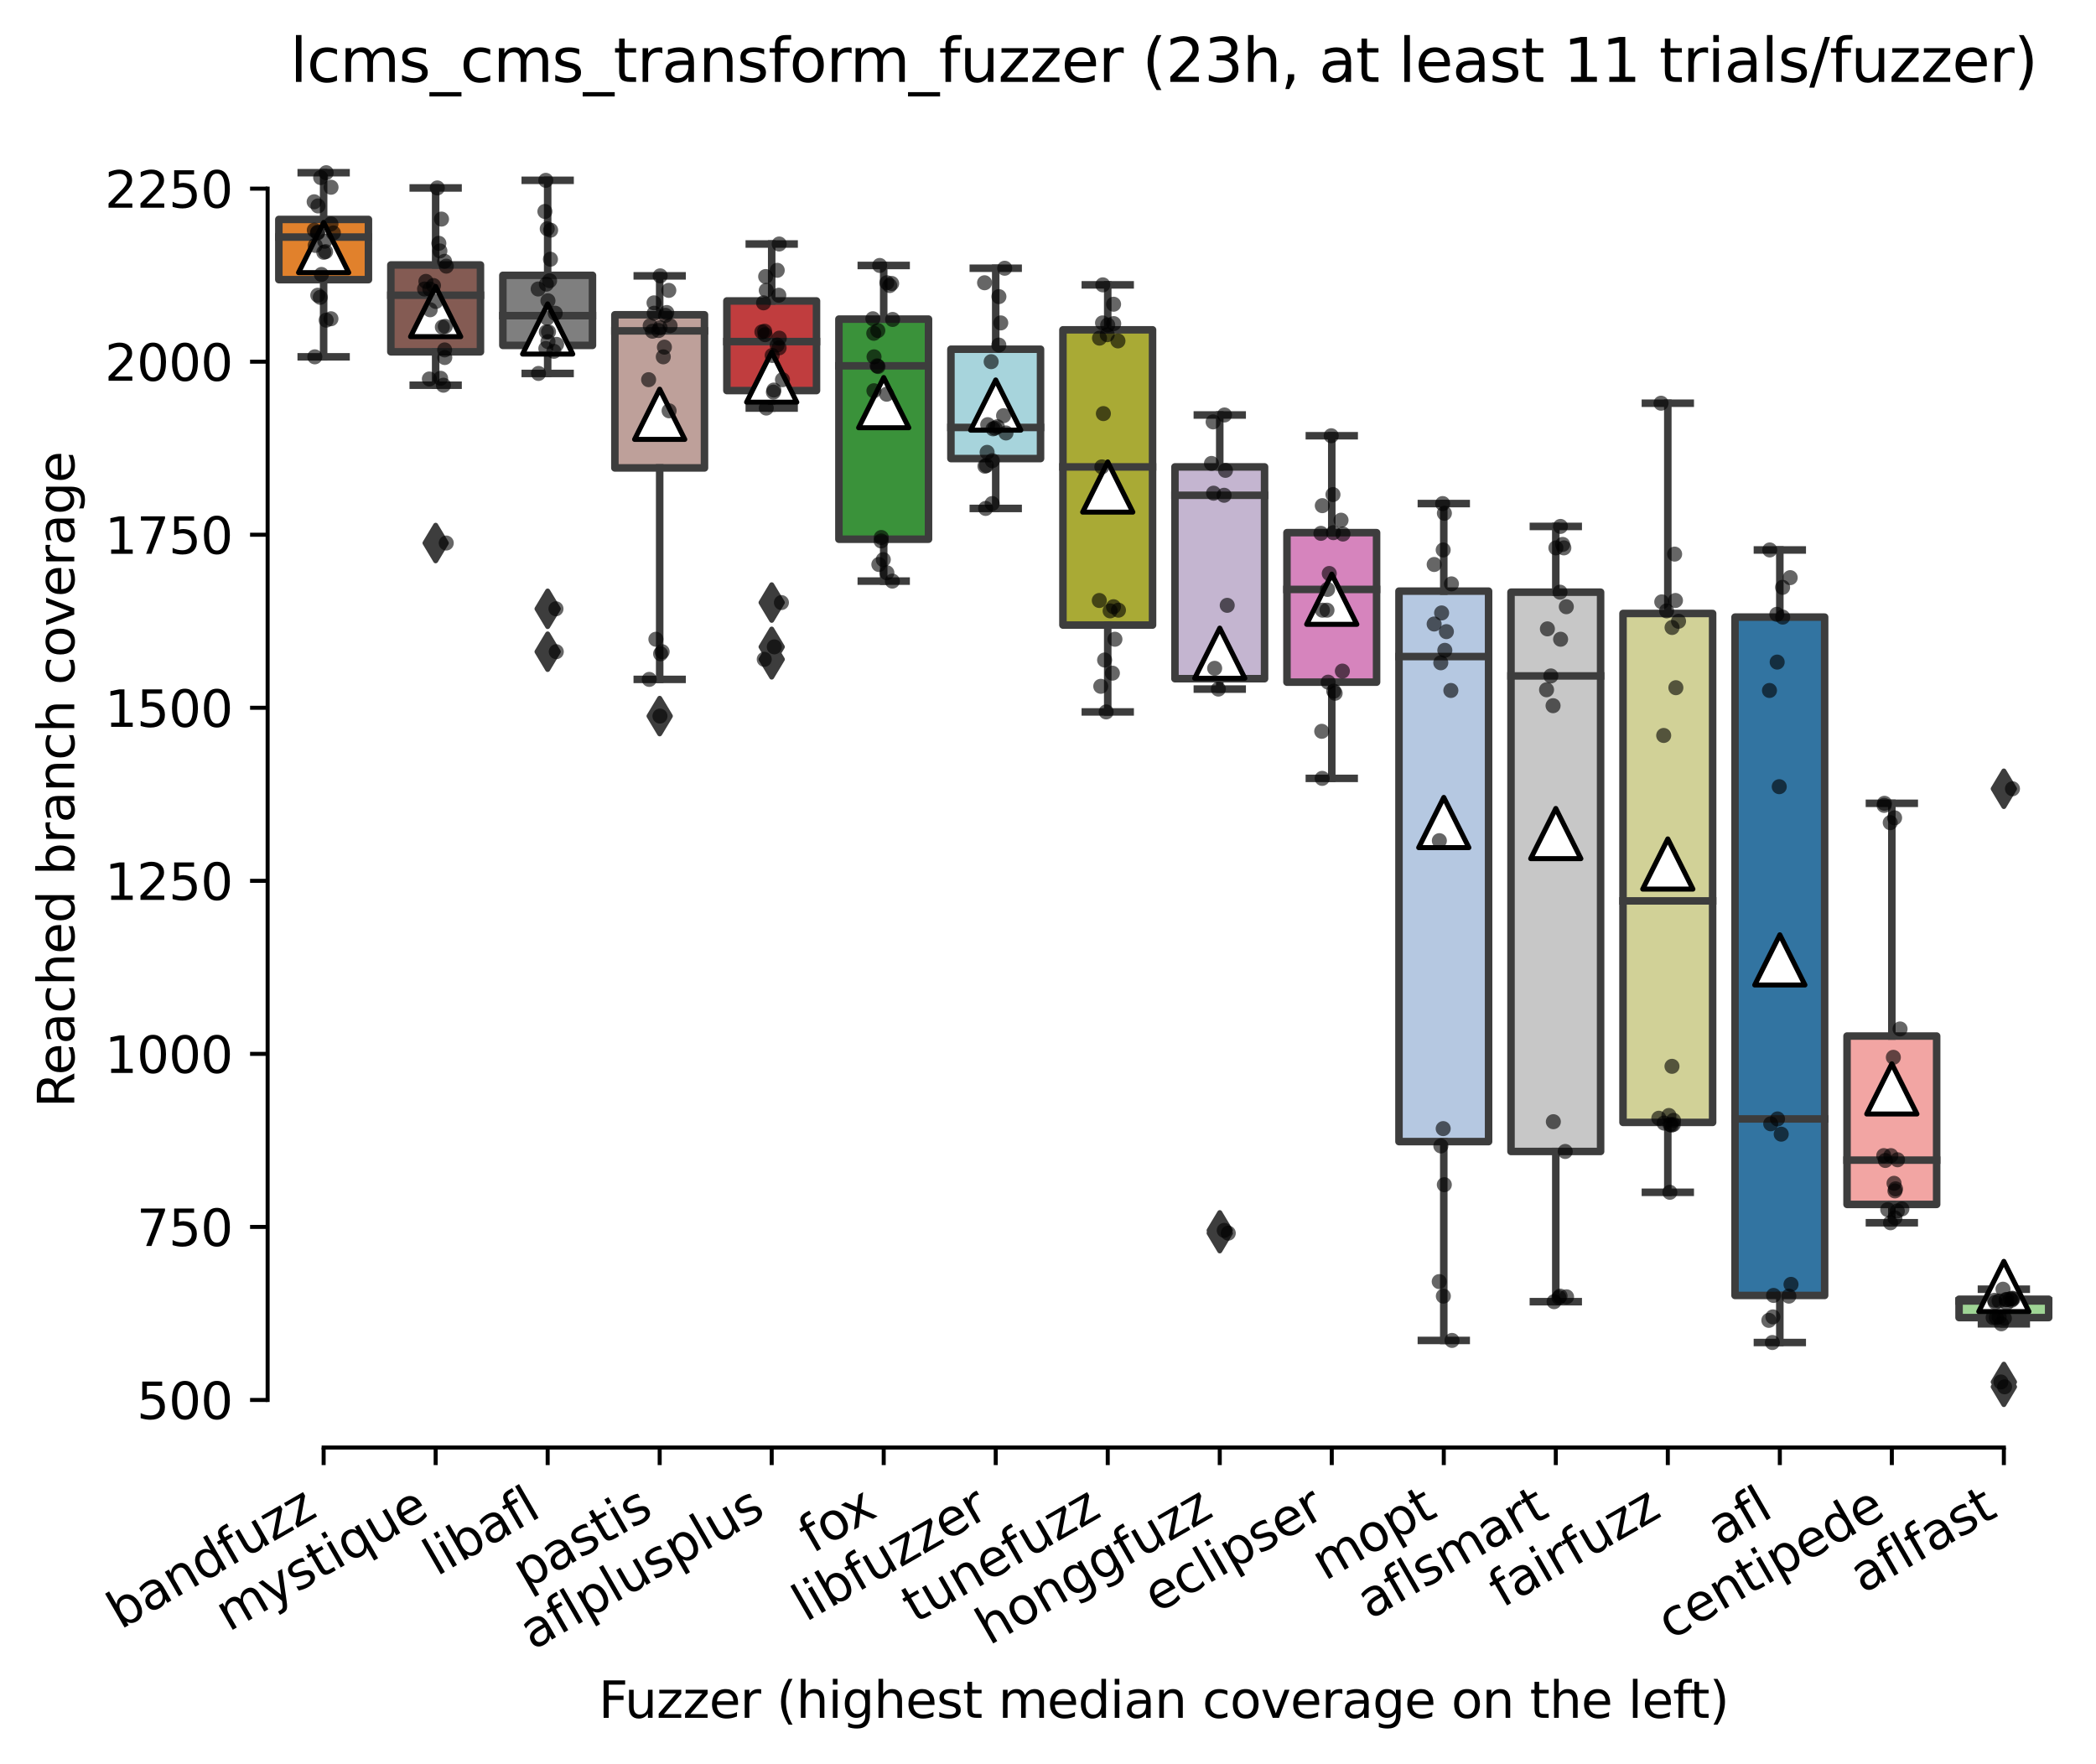 <?xml version="1.0" encoding="utf-8" standalone="no"?>
<!DOCTYPE svg PUBLIC "-//W3C//DTD SVG 1.1//EN"
  "http://www.w3.org/Graphics/SVG/1.1/DTD/svg11.dtd">
<svg xmlns:xlink="http://www.w3.org/1999/xlink" width="417.648pt" height="351.576pt" viewBox="0 0 417.648 351.576" xmlns="http://www.w3.org/2000/svg" version="1.1">
 <defs>
  <style type="text/css">*{stroke-linejoin: round; stroke-linecap: butt}</style>
 </defs>
 <g id="figure_1">
  <g id="patch_1">
   <path d="M 0 351.576 
L 417.648 351.576 
L 417.648 0 
L 0 0 
z
" style="fill: #ffffff"/>
  </g>
  <g id="axes_1">
   <g id="patch_2">
    <path d="M 53.328 288.43 
L 410.448 288.43 
L 410.448 22.318 
L 53.328 22.318 
z
" style="fill: #ffffff"/>
   </g>
   <g id="patch_3">
    <path d="M 55.56 55.723 
L 73.416 55.723 
L 73.416 43.724 
L 55.56 43.724 
L 55.56 55.723 
z
" clip-path="url(#pd3fb2ae8b8)" style="fill: #e1812c; stroke: #3d3d3d; stroke-width: 1.5; stroke-linejoin: miter"/>
   </g>
   <g id="patch_4">
    <path d="M 77.88 70.102 
L 95.736 70.102 
L 95.736 52.793 
L 77.88 52.793 
L 77.88 70.102 
z
" clip-path="url(#pd3fb2ae8b8)" style="fill: #845b53; stroke: #3d3d3d; stroke-width: 1.5; stroke-linejoin: miter"/>
   </g>
   <g id="patch_5">
    <path d="M 100.2 68.826 
L 118.056 68.826 
L 118.056 54.861 
L 100.2 54.861 
L 100.2 68.826 
z
" clip-path="url(#pd3fb2ae8b8)" style="fill: #7f7f7f; stroke: #3d3d3d; stroke-width: 1.5; stroke-linejoin: miter"/>
   </g>
   <g id="patch_6">
    <path d="M 122.52 93.239 
L 140.376 93.239 
L 140.376 62.723 
L 122.52 62.723 
L 122.52 93.239 
z
" clip-path="url(#pd3fb2ae8b8)" style="fill: #bea09a; stroke: #3d3d3d; stroke-width: 1.5; stroke-linejoin: miter"/>
   </g>
   <g id="patch_7">
    <path d="M 144.84 77.826 
L 162.696 77.826 
L 162.696 59.965 
L 144.84 59.965 
L 144.84 77.826 
z
" clip-path="url(#pd3fb2ae8b8)" style="fill: #c03d3e; stroke: #3d3d3d; stroke-width: 1.5; stroke-linejoin: miter"/>
   </g>
   <g id="patch_8">
    <path d="M 167.16 107.445 
L 185.016 107.445 
L 185.016 63.585 
L 167.16 63.585 
L 167.16 107.445 
z
" clip-path="url(#pd3fb2ae8b8)" style="fill: #3a923a; stroke: #3d3d3d; stroke-width: 1.5; stroke-linejoin: miter"/>
   </g>
   <g id="patch_9">
    <path d="M 189.48 91.377 
L 207.336 91.377 
L 207.336 69.585 
L 189.48 69.585 
L 189.48 91.377 
z
" clip-path="url(#pd3fb2ae8b8)" style="fill: #a7d4dc; stroke: #3d3d3d; stroke-width: 1.5; stroke-linejoin: miter"/>
   </g>
   <g id="patch_10">
    <path d="M 211.8 124.548 
L 229.656 124.548 
L 229.656 65.723 
L 211.8 65.723 
L 211.8 124.548 
z
" clip-path="url(#pd3fb2ae8b8)" style="fill: #a9aa35; stroke: #3d3d3d; stroke-width: 1.5; stroke-linejoin: miter"/>
   </g>
   <g id="patch_11">
    <path d="M 234.12 135.237 
L 251.976 135.237 
L 251.976 93.032 
L 234.12 93.032 
L 234.12 135.237 
z
" clip-path="url(#pd3fb2ae8b8)" style="fill: #c4b5d0; stroke: #3d3d3d; stroke-width: 1.5; stroke-linejoin: miter"/>
   </g>
   <g id="patch_12">
    <path d="M 256.44 135.927 
L 274.296 135.927 
L 274.296 106.135 
L 256.44 106.135 
L 256.44 135.927 
z
" clip-path="url(#pd3fb2ae8b8)" style="fill: #d684bd; stroke: #3d3d3d; stroke-width: 1.5; stroke-linejoin: miter"/>
   </g>
   <g id="patch_13">
    <path d="M 278.76 227.474 
L 296.616 227.474 
L 296.616 117.79 
L 278.76 117.79 
L 278.76 227.474 
z
" clip-path="url(#pd3fb2ae8b8)" style="fill: #b5c8e1; stroke: #3d3d3d; stroke-width: 1.5; stroke-linejoin: miter"/>
   </g>
   <g id="patch_14">
    <path d="M 301.08 229.44 
L 318.936 229.44 
L 318.936 117.997 
L 301.08 117.997 
L 301.08 229.44 
z
" clip-path="url(#pd3fb2ae8b8)" style="fill: #c7c7c7; stroke: #3d3d3d; stroke-width: 1.5; stroke-linejoin: miter"/>
   </g>
   <g id="patch_15">
    <path d="M 323.4 223.647 
L 341.256 223.647 
L 341.256 122.238 
L 323.4 122.238 
L 323.4 223.647 
z
" clip-path="url(#pd3fb2ae8b8)" style="fill: #d1d197; stroke: #3d3d3d; stroke-width: 1.5; stroke-linejoin: miter"/>
   </g>
   <g id="patch_16">
    <path d="M 345.72 258.128 
L 363.576 258.128 
L 363.576 122.962 
L 345.72 122.962 
L 345.72 258.128 
z
" clip-path="url(#pd3fb2ae8b8)" style="fill: #3274a1; stroke: #3d3d3d; stroke-width: 1.5; stroke-linejoin: miter"/>
   </g>
   <g id="patch_17">
    <path d="M 368.04 239.991 
L 385.896 239.991 
L 385.896 206.441 
L 368.04 206.441 
L 368.04 239.991 
z
" clip-path="url(#pd3fb2ae8b8)" style="fill: #f2a5a3; stroke: #3d3d3d; stroke-width: 1.5; stroke-linejoin: miter"/>
   </g>
   <g id="patch_18">
    <path d="M 390.36 262.542 
L 408.216 262.542 
L 408.216 258.887 
L 390.36 258.887 
L 390.36 262.542 
z
" clip-path="url(#pd3fb2ae8b8)" style="fill: #9fd495; stroke: #3d3d3d; stroke-width: 1.5; stroke-linejoin: miter"/>
   </g>
   <g id="matplotlib.axis_1">
    <g id="xtick_1">
     <g id="line2d_1">
      <defs>
       <path id="me67a922374" d="M 0 0 
L 0 3.5 
" style="stroke: #000000; stroke-width: 0.8"/>
      </defs>
      <g>
       <use xlink:href="#me67a922374" x="64.488" y="288.43" style="stroke: #000000; stroke-width: 0.8"/>
      </g>
     </g>
     <g id="text_1">
      <!-- bandfuzz -->
      <g transform="translate(24.029 324.769) rotate(-30) scale(0.1 -0.1)">
       <defs>
        <path id="DejaVuSans-62" d="M 3116 1747 
Q 3116 2381 2855 2742 
Q 2594 3103 2138 3103 
Q 1681 3103 1420 2742 
Q 1159 2381 1159 1747 
Q 1159 1113 1420 752 
Q 1681 391 2138 391 
Q 2594 391 2855 752 
Q 3116 1113 3116 1747 
z
M 1159 2969 
Q 1341 3281 1617 3432 
Q 1894 3584 2278 3584 
Q 2916 3584 3314 3078 
Q 3713 2572 3713 1747 
Q 3713 922 3314 415 
Q 2916 -91 2278 -91 
Q 1894 -91 1617 61 
Q 1341 213 1159 525 
L 1159 0 
L 581 0 
L 581 4863 
L 1159 4863 
L 1159 2969 
z
" transform="scale(0.016)"/>
        <path id="DejaVuSans-61" d="M 2194 1759 
Q 1497 1759 1228 1600 
Q 959 1441 959 1056 
Q 959 750 1161 570 
Q 1363 391 1709 391 
Q 2188 391 2477 730 
Q 2766 1069 2766 1631 
L 2766 1759 
L 2194 1759 
z
M 3341 1997 
L 3341 0 
L 2766 0 
L 2766 531 
Q 2569 213 2275 61 
Q 1981 -91 1556 -91 
Q 1019 -91 701 211 
Q 384 513 384 1019 
Q 384 1609 779 1909 
Q 1175 2209 1959 2209 
L 2766 2209 
L 2766 2266 
Q 2766 2663 2505 2880 
Q 2244 3097 1772 3097 
Q 1472 3097 1187 3025 
Q 903 2953 641 2809 
L 641 3341 
Q 956 3463 1253 3523 
Q 1550 3584 1831 3584 
Q 2591 3584 2966 3190 
Q 3341 2797 3341 1997 
z
" transform="scale(0.016)"/>
        <path id="DejaVuSans-6e" d="M 3513 2113 
L 3513 0 
L 2938 0 
L 2938 2094 
Q 2938 2591 2744 2837 
Q 2550 3084 2163 3084 
Q 1697 3084 1428 2787 
Q 1159 2491 1159 1978 
L 1159 0 
L 581 0 
L 581 3500 
L 1159 3500 
L 1159 2956 
Q 1366 3272 1645 3428 
Q 1925 3584 2291 3584 
Q 2894 3584 3203 3211 
Q 3513 2838 3513 2113 
z
" transform="scale(0.016)"/>
        <path id="DejaVuSans-64" d="M 2906 2969 
L 2906 4863 
L 3481 4863 
L 3481 0 
L 2906 0 
L 2906 525 
Q 2725 213 2448 61 
Q 2172 -91 1784 -91 
Q 1150 -91 751 415 
Q 353 922 353 1747 
Q 353 2572 751 3078 
Q 1150 3584 1784 3584 
Q 2172 3584 2448 3432 
Q 2725 3281 2906 2969 
z
M 947 1747 
Q 947 1113 1208 752 
Q 1469 391 1925 391 
Q 2381 391 2643 752 
Q 2906 1113 2906 1747 
Q 2906 2381 2643 2742 
Q 2381 3103 1925 3103 
Q 1469 3103 1208 2742 
Q 947 2381 947 1747 
z
" transform="scale(0.016)"/>
        <path id="DejaVuSans-66" d="M 2375 4863 
L 2375 4384 
L 1825 4384 
Q 1516 4384 1395 4259 
Q 1275 4134 1275 3809 
L 1275 3500 
L 2222 3500 
L 2222 3053 
L 1275 3053 
L 1275 0 
L 697 0 
L 697 3053 
L 147 3053 
L 147 3500 
L 697 3500 
L 697 3744 
Q 697 4328 969 4595 
Q 1241 4863 1831 4863 
L 2375 4863 
z
" transform="scale(0.016)"/>
        <path id="DejaVuSans-75" d="M 544 1381 
L 544 3500 
L 1119 3500 
L 1119 1403 
Q 1119 906 1312 657 
Q 1506 409 1894 409 
Q 2359 409 2629 706 
Q 2900 1003 2900 1516 
L 2900 3500 
L 3475 3500 
L 3475 0 
L 2900 0 
L 2900 538 
Q 2691 219 2414 64 
Q 2138 -91 1772 -91 
Q 1169 -91 856 284 
Q 544 659 544 1381 
z
M 1991 3584 
L 1991 3584 
z
" transform="scale(0.016)"/>
        <path id="DejaVuSans-7a" d="M 353 3500 
L 3084 3500 
L 3084 2975 
L 922 459 
L 3084 459 
L 3084 0 
L 275 0 
L 275 525 
L 2438 3041 
L 353 3041 
L 353 3500 
z
" transform="scale(0.016)"/>
       </defs>
       <use xlink:href="#DejaVuSans-62"/>
       <use xlink:href="#DejaVuSans-61" x="63.477"/>
       <use xlink:href="#DejaVuSans-6e" x="124.756"/>
       <use xlink:href="#DejaVuSans-64" x="188.135"/>
       <use xlink:href="#DejaVuSans-66" x="251.611"/>
       <use xlink:href="#DejaVuSans-75" x="286.816"/>
       <use xlink:href="#DejaVuSans-7a" x="350.195"/>
       <use xlink:href="#DejaVuSans-7a" x="402.686"/>
      </g>
     </g>
    </g>
    <g id="xtick_2">
     <g id="line2d_2">
      <g>
       <use xlink:href="#me67a922374" x="86.808" y="288.43" style="stroke: #000000; stroke-width: 0.8"/>
      </g>
     </g>
     <g id="text_2">
      <!-- mystique -->
      <g transform="translate(45.579 325.214) rotate(-30) scale(0.1 -0.1)">
       <defs>
        <path id="DejaVuSans-6d" d="M 3328 2828 
Q 3544 3216 3844 3400 
Q 4144 3584 4550 3584 
Q 5097 3584 5394 3201 
Q 5691 2819 5691 2113 
L 5691 0 
L 5113 0 
L 5113 2094 
Q 5113 2597 4934 2840 
Q 4756 3084 4391 3084 
Q 3944 3084 3684 2787 
Q 3425 2491 3425 1978 
L 3425 0 
L 2847 0 
L 2847 2094 
Q 2847 2600 2669 2842 
Q 2491 3084 2119 3084 
Q 1678 3084 1418 2786 
Q 1159 2488 1159 1978 
L 1159 0 
L 581 0 
L 581 3500 
L 1159 3500 
L 1159 2956 
Q 1356 3278 1631 3431 
Q 1906 3584 2284 3584 
Q 2666 3584 2933 3390 
Q 3200 3197 3328 2828 
z
" transform="scale(0.016)"/>
        <path id="DejaVuSans-79" d="M 2059 -325 
Q 1816 -950 1584 -1140 
Q 1353 -1331 966 -1331 
L 506 -1331 
L 506 -850 
L 844 -850 
Q 1081 -850 1212 -737 
Q 1344 -625 1503 -206 
L 1606 56 
L 191 3500 
L 800 3500 
L 1894 763 
L 2988 3500 
L 3597 3500 
L 2059 -325 
z
" transform="scale(0.016)"/>
        <path id="DejaVuSans-73" d="M 2834 3397 
L 2834 2853 
Q 2591 2978 2328 3040 
Q 2066 3103 1784 3103 
Q 1356 3103 1142 2972 
Q 928 2841 928 2578 
Q 928 2378 1081 2264 
Q 1234 2150 1697 2047 
L 1894 2003 
Q 2506 1872 2764 1633 
Q 3022 1394 3022 966 
Q 3022 478 2636 193 
Q 2250 -91 1575 -91 
Q 1294 -91 989 -36 
Q 684 19 347 128 
L 347 722 
Q 666 556 975 473 
Q 1284 391 1588 391 
Q 1994 391 2212 530 
Q 2431 669 2431 922 
Q 2431 1156 2273 1281 
Q 2116 1406 1581 1522 
L 1381 1569 
Q 847 1681 609 1914 
Q 372 2147 372 2553 
Q 372 3047 722 3315 
Q 1072 3584 1716 3584 
Q 2034 3584 2315 3537 
Q 2597 3491 2834 3397 
z
" transform="scale(0.016)"/>
        <path id="DejaVuSans-74" d="M 1172 4494 
L 1172 3500 
L 2356 3500 
L 2356 3053 
L 1172 3053 
L 1172 1153 
Q 1172 725 1289 603 
Q 1406 481 1766 481 
L 2356 481 
L 2356 0 
L 1766 0 
Q 1100 0 847 248 
Q 594 497 594 1153 
L 594 3053 
L 172 3053 
L 172 3500 
L 594 3500 
L 594 4494 
L 1172 4494 
z
" transform="scale(0.016)"/>
        <path id="DejaVuSans-69" d="M 603 3500 
L 1178 3500 
L 1178 0 
L 603 0 
L 603 3500 
z
M 603 4863 
L 1178 4863 
L 1178 4134 
L 603 4134 
L 603 4863 
z
" transform="scale(0.016)"/>
        <path id="DejaVuSans-71" d="M 947 1747 
Q 947 1113 1208 752 
Q 1469 391 1925 391 
Q 2381 391 2643 752 
Q 2906 1113 2906 1747 
Q 2906 2381 2643 2742 
Q 2381 3103 1925 3103 
Q 1469 3103 1208 2742 
Q 947 2381 947 1747 
z
M 2906 525 
Q 2725 213 2448 61 
Q 2172 -91 1784 -91 
Q 1150 -91 751 415 
Q 353 922 353 1747 
Q 353 2572 751 3078 
Q 1150 3584 1784 3584 
Q 2172 3584 2448 3432 
Q 2725 3281 2906 2969 
L 2906 3500 
L 3481 3500 
L 3481 -1331 
L 2906 -1331 
L 2906 525 
z
" transform="scale(0.016)"/>
        <path id="DejaVuSans-65" d="M 3597 1894 
L 3597 1613 
L 953 1613 
Q 991 1019 1311 708 
Q 1631 397 2203 397 
Q 2534 397 2845 478 
Q 3156 559 3463 722 
L 3463 178 
Q 3153 47 2828 -22 
Q 2503 -91 2169 -91 
Q 1331 -91 842 396 
Q 353 884 353 1716 
Q 353 2575 817 3079 
Q 1281 3584 2069 3584 
Q 2775 3584 3186 3129 
Q 3597 2675 3597 1894 
z
M 3022 2063 
Q 3016 2534 2758 2815 
Q 2500 3097 2075 3097 
Q 1594 3097 1305 2825 
Q 1016 2553 972 2059 
L 3022 2063 
z
" transform="scale(0.016)"/>
       </defs>
       <use xlink:href="#DejaVuSans-6d"/>
       <use xlink:href="#DejaVuSans-79" x="97.412"/>
       <use xlink:href="#DejaVuSans-73" x="156.592"/>
       <use xlink:href="#DejaVuSans-74" x="208.691"/>
       <use xlink:href="#DejaVuSans-69" x="247.9"/>
       <use xlink:href="#DejaVuSans-71" x="275.684"/>
       <use xlink:href="#DejaVuSans-75" x="339.16"/>
       <use xlink:href="#DejaVuSans-65" x="402.539"/>
      </g>
     </g>
    </g>
    <g id="xtick_3">
     <g id="line2d_3">
      <g>
       <use xlink:href="#me67a922374" x="109.128" y="288.43" style="stroke: #000000; stroke-width: 0.8"/>
      </g>
     </g>
     <g id="text_3">
      <!-- libafl -->
      <g transform="translate(87.017 314.176) rotate(-30) scale(0.1 -0.1)">
       <defs>
        <path id="DejaVuSans-6c" d="M 603 4863 
L 1178 4863 
L 1178 0 
L 603 0 
L 603 4863 
z
" transform="scale(0.016)"/>
       </defs>
       <use xlink:href="#DejaVuSans-6c"/>
       <use xlink:href="#DejaVuSans-69" x="27.783"/>
       <use xlink:href="#DejaVuSans-62" x="55.566"/>
       <use xlink:href="#DejaVuSans-61" x="119.043"/>
       <use xlink:href="#DejaVuSans-66" x="180.322"/>
       <use xlink:href="#DejaVuSans-6c" x="215.527"/>
      </g>
     </g>
    </g>
    <g id="xtick_4">
     <g id="line2d_4">
      <g>
       <use xlink:href="#me67a922374" x="131.448" y="288.43" style="stroke: #000000; stroke-width: 0.8"/>
      </g>
     </g>
     <g id="text_4">
      <!-- pastis -->
      <g transform="translate(104.779 316.807) rotate(-30) scale(0.1 -0.1)">
       <defs>
        <path id="DejaVuSans-70" d="M 1159 525 
L 1159 -1331 
L 581 -1331 
L 581 3500 
L 1159 3500 
L 1159 2969 
Q 1341 3281 1617 3432 
Q 1894 3584 2278 3584 
Q 2916 3584 3314 3078 
Q 3713 2572 3713 1747 
Q 3713 922 3314 415 
Q 2916 -91 2278 -91 
Q 1894 -91 1617 61 
Q 1341 213 1159 525 
z
M 3116 1747 
Q 3116 2381 2855 2742 
Q 2594 3103 2138 3103 
Q 1681 3103 1420 2742 
Q 1159 2381 1159 1747 
Q 1159 1113 1420 752 
Q 1681 391 2138 391 
Q 2594 391 2855 752 
Q 3116 1113 3116 1747 
z
" transform="scale(0.016)"/>
       </defs>
       <use xlink:href="#DejaVuSans-70"/>
       <use xlink:href="#DejaVuSans-61" x="63.477"/>
       <use xlink:href="#DejaVuSans-73" x="124.756"/>
       <use xlink:href="#DejaVuSans-74" x="176.855"/>
       <use xlink:href="#DejaVuSans-69" x="216.064"/>
       <use xlink:href="#DejaVuSans-73" x="243.848"/>
      </g>
     </g>
    </g>
    <g id="xtick_5">
     <g id="line2d_5">
      <g>
       <use xlink:href="#me67a922374" x="153.768" y="288.43" style="stroke: #000000; stroke-width: 0.8"/>
      </g>
     </g>
     <g id="text_5">
      <!-- aflplusplus -->
      <g transform="translate(106.159 328.897) rotate(-30) scale(0.1 -0.1)">
       <use xlink:href="#DejaVuSans-61"/>
       <use xlink:href="#DejaVuSans-66" x="61.279"/>
       <use xlink:href="#DejaVuSans-6c" x="96.484"/>
       <use xlink:href="#DejaVuSans-70" x="124.268"/>
       <use xlink:href="#DejaVuSans-6c" x="187.744"/>
       <use xlink:href="#DejaVuSans-75" x="215.527"/>
       <use xlink:href="#DejaVuSans-73" x="278.906"/>
       <use xlink:href="#DejaVuSans-70" x="331.006"/>
       <use xlink:href="#DejaVuSans-6c" x="394.482"/>
       <use xlink:href="#DejaVuSans-75" x="422.266"/>
       <use xlink:href="#DejaVuSans-73" x="485.645"/>
      </g>
     </g>
    </g>
    <g id="xtick_6">
     <g id="line2d_6">
      <g>
       <use xlink:href="#me67a922374" x="176.088" y="288.43" style="stroke: #000000; stroke-width: 0.8"/>
      </g>
     </g>
     <g id="text_6">
      <!-- fox -->
      <g transform="translate(161.845 309.633) rotate(-30) scale(0.1 -0.1)">
       <defs>
        <path id="DejaVuSans-6f" d="M 1959 3097 
Q 1497 3097 1228 2736 
Q 959 2375 959 1747 
Q 959 1119 1226 758 
Q 1494 397 1959 397 
Q 2419 397 2687 759 
Q 2956 1122 2956 1747 
Q 2956 2369 2687 2733 
Q 2419 3097 1959 3097 
z
M 1959 3584 
Q 2709 3584 3137 3096 
Q 3566 2609 3566 1747 
Q 3566 888 3137 398 
Q 2709 -91 1959 -91 
Q 1206 -91 779 398 
Q 353 888 353 1747 
Q 353 2609 779 3096 
Q 1206 3584 1959 3584 
z
" transform="scale(0.016)"/>
        <path id="DejaVuSans-78" d="M 3513 3500 
L 2247 1797 
L 3578 0 
L 2900 0 
L 1881 1375 
L 863 0 
L 184 0 
L 1544 1831 
L 300 3500 
L 978 3500 
L 1906 2253 
L 2834 3500 
L 3513 3500 
z
" transform="scale(0.016)"/>
       </defs>
       <use xlink:href="#DejaVuSans-66"/>
       <use xlink:href="#DejaVuSans-6f" x="35.205"/>
       <use xlink:href="#DejaVuSans-78" x="93.262"/>
      </g>
     </g>
    </g>
    <g id="xtick_7">
     <g id="line2d_7">
      <g>
       <use xlink:href="#me67a922374" x="198.408" y="288.43" style="stroke: #000000; stroke-width: 0.8"/>
      </g>
     </g>
     <g id="text_7">
      <!-- libfuzzer -->
      <g transform="translate(160.542 323.272) rotate(-30) scale(0.1 -0.1)">
       <defs>
        <path id="DejaVuSans-72" d="M 2631 2963 
Q 2534 3019 2420 3045 
Q 2306 3072 2169 3072 
Q 1681 3072 1420 2755 
Q 1159 2438 1159 1844 
L 1159 0 
L 581 0 
L 581 3500 
L 1159 3500 
L 1159 2956 
Q 1341 3275 1631 3429 
Q 1922 3584 2338 3584 
Q 2397 3584 2469 3576 
Q 2541 3569 2628 3553 
L 2631 2963 
z
" transform="scale(0.016)"/>
       </defs>
       <use xlink:href="#DejaVuSans-6c"/>
       <use xlink:href="#DejaVuSans-69" x="27.783"/>
       <use xlink:href="#DejaVuSans-62" x="55.566"/>
       <use xlink:href="#DejaVuSans-66" x="119.043"/>
       <use xlink:href="#DejaVuSans-75" x="154.248"/>
       <use xlink:href="#DejaVuSans-7a" x="217.627"/>
       <use xlink:href="#DejaVuSans-7a" x="270.117"/>
       <use xlink:href="#DejaVuSans-65" x="322.607"/>
       <use xlink:href="#DejaVuSans-72" x="384.131"/>
      </g>
     </g>
    </g>
    <g id="xtick_8">
     <g id="line2d_8">
      <g>
       <use xlink:href="#me67a922374" x="220.728" y="288.43" style="stroke: #000000; stroke-width: 0.8"/>
      </g>
     </g>
     <g id="text_8">
      <!-- tunefuzz -->
      <g transform="translate(182.36 323.562) rotate(-30) scale(0.1 -0.1)">
       <use xlink:href="#DejaVuSans-74"/>
       <use xlink:href="#DejaVuSans-75" x="39.209"/>
       <use xlink:href="#DejaVuSans-6e" x="102.588"/>
       <use xlink:href="#DejaVuSans-65" x="165.967"/>
       <use xlink:href="#DejaVuSans-66" x="227.49"/>
       <use xlink:href="#DejaVuSans-75" x="262.695"/>
       <use xlink:href="#DejaVuSans-7a" x="326.074"/>
       <use xlink:href="#DejaVuSans-7a" x="378.564"/>
      </g>
     </g>
    </g>
    <g id="xtick_9">
     <g id="line2d_9">
      <g>
       <use xlink:href="#me67a922374" x="243.048" y="288.43" style="stroke: #000000; stroke-width: 0.8"/>
      </g>
     </g>
     <g id="text_9">
      <!-- honggfuzz -->
      <g transform="translate(197.109 327.933) rotate(-30) scale(0.1 -0.1)">
       <defs>
        <path id="DejaVuSans-68" d="M 3513 2113 
L 3513 0 
L 2938 0 
L 2938 2094 
Q 2938 2591 2744 2837 
Q 2550 3084 2163 3084 
Q 1697 3084 1428 2787 
Q 1159 2491 1159 1978 
L 1159 0 
L 581 0 
L 581 4863 
L 1159 4863 
L 1159 2956 
Q 1366 3272 1645 3428 
Q 1925 3584 2291 3584 
Q 2894 3584 3203 3211 
Q 3513 2838 3513 2113 
z
" transform="scale(0.016)"/>
        <path id="DejaVuSans-67" d="M 2906 1791 
Q 2906 2416 2648 2759 
Q 2391 3103 1925 3103 
Q 1463 3103 1205 2759 
Q 947 2416 947 1791 
Q 947 1169 1205 825 
Q 1463 481 1925 481 
Q 2391 481 2648 825 
Q 2906 1169 2906 1791 
z
M 3481 434 
Q 3481 -459 3084 -895 
Q 2688 -1331 1869 -1331 
Q 1566 -1331 1297 -1286 
Q 1028 -1241 775 -1147 
L 775 -588 
Q 1028 -725 1275 -790 
Q 1522 -856 1778 -856 
Q 2344 -856 2625 -561 
Q 2906 -266 2906 331 
L 2906 616 
Q 2728 306 2450 153 
Q 2172 0 1784 0 
Q 1141 0 747 490 
Q 353 981 353 1791 
Q 353 2603 747 3093 
Q 1141 3584 1784 3584 
Q 2172 3584 2450 3431 
Q 2728 3278 2906 2969 
L 2906 3500 
L 3481 3500 
L 3481 434 
z
" transform="scale(0.016)"/>
       </defs>
       <use xlink:href="#DejaVuSans-68"/>
       <use xlink:href="#DejaVuSans-6f" x="63.379"/>
       <use xlink:href="#DejaVuSans-6e" x="124.561"/>
       <use xlink:href="#DejaVuSans-67" x="187.939"/>
       <use xlink:href="#DejaVuSans-67" x="251.416"/>
       <use xlink:href="#DejaVuSans-66" x="314.893"/>
       <use xlink:href="#DejaVuSans-75" x="350.098"/>
       <use xlink:href="#DejaVuSans-7a" x="413.477"/>
       <use xlink:href="#DejaVuSans-7a" x="465.967"/>
      </g>
     </g>
    </g>
    <g id="xtick_10">
     <g id="line2d_10">
      <g>
       <use xlink:href="#me67a922374" x="265.368" y="288.43" style="stroke: #000000; stroke-width: 0.8"/>
      </g>
     </g>
     <g id="text_10">
      <!-- eclipser -->
      <g transform="translate(230.528 321.525) rotate(-30) scale(0.1 -0.1)">
       <defs>
        <path id="DejaVuSans-63" d="M 3122 3366 
L 3122 2828 
Q 2878 2963 2633 3030 
Q 2388 3097 2138 3097 
Q 1578 3097 1268 2742 
Q 959 2388 959 1747 
Q 959 1106 1268 751 
Q 1578 397 2138 397 
Q 2388 397 2633 464 
Q 2878 531 3122 666 
L 3122 134 
Q 2881 22 2623 -34 
Q 2366 -91 2075 -91 
Q 1284 -91 818 406 
Q 353 903 353 1747 
Q 353 2603 823 3093 
Q 1294 3584 2113 3584 
Q 2378 3584 2631 3529 
Q 2884 3475 3122 3366 
z
" transform="scale(0.016)"/>
       </defs>
       <use xlink:href="#DejaVuSans-65"/>
       <use xlink:href="#DejaVuSans-63" x="61.523"/>
       <use xlink:href="#DejaVuSans-6c" x="116.504"/>
       <use xlink:href="#DejaVuSans-69" x="144.287"/>
       <use xlink:href="#DejaVuSans-70" x="172.07"/>
       <use xlink:href="#DejaVuSans-73" x="235.547"/>
       <use xlink:href="#DejaVuSans-65" x="287.646"/>
       <use xlink:href="#DejaVuSans-72" x="349.17"/>
      </g>
     </g>
    </g>
    <g id="xtick_11">
     <g id="line2d_11">
      <g>
       <use xlink:href="#me67a922374" x="287.688" y="288.43" style="stroke: #000000; stroke-width: 0.8"/>
      </g>
     </g>
     <g id="text_11">
      <!-- mopt -->
      <g transform="translate(264.021 315.075) rotate(-30) scale(0.1 -0.1)">
       <use xlink:href="#DejaVuSans-6d"/>
       <use xlink:href="#DejaVuSans-6f" x="97.412"/>
       <use xlink:href="#DejaVuSans-70" x="158.594"/>
       <use xlink:href="#DejaVuSans-74" x="222.07"/>
      </g>
     </g>
    </g>
    <g id="xtick_12">
     <g id="line2d_12">
      <g>
       <use xlink:href="#me67a922374" x="310.008" y="288.43" style="stroke: #000000; stroke-width: 0.8"/>
      </g>
     </g>
     <g id="text_12">
      <!-- aflsmart -->
      <g transform="translate(272.997 322.779) rotate(-30) scale(0.1 -0.1)">
       <use xlink:href="#DejaVuSans-61"/>
       <use xlink:href="#DejaVuSans-66" x="61.279"/>
       <use xlink:href="#DejaVuSans-6c" x="96.484"/>
       <use xlink:href="#DejaVuSans-73" x="124.268"/>
       <use xlink:href="#DejaVuSans-6d" x="176.367"/>
       <use xlink:href="#DejaVuSans-61" x="273.779"/>
       <use xlink:href="#DejaVuSans-72" x="335.059"/>
       <use xlink:href="#DejaVuSans-74" x="376.172"/>
      </g>
     </g>
    </g>
    <g id="xtick_13">
     <g id="line2d_13">
      <g>
       <use xlink:href="#me67a922374" x="332.328" y="288.43" style="stroke: #000000; stroke-width: 0.8"/>
      </g>
     </g>
     <g id="text_13">
      <!-- fairfuzz -->
      <g transform="translate(299.339 320.457) rotate(-30) scale(0.1 -0.1)">
       <use xlink:href="#DejaVuSans-66"/>
       <use xlink:href="#DejaVuSans-61" x="35.205"/>
       <use xlink:href="#DejaVuSans-69" x="96.484"/>
       <use xlink:href="#DejaVuSans-72" x="124.268"/>
       <use xlink:href="#DejaVuSans-66" x="165.381"/>
       <use xlink:href="#DejaVuSans-75" x="200.586"/>
       <use xlink:href="#DejaVuSans-7a" x="263.965"/>
       <use xlink:href="#DejaVuSans-7a" x="316.455"/>
      </g>
     </g>
    </g>
    <g id="xtick_14">
     <g id="line2d_14">
      <g>
       <use xlink:href="#me67a922374" x="354.648" y="288.43" style="stroke: #000000; stroke-width: 0.8"/>
      </g>
     </g>
     <g id="text_14">
      <!-- afl -->
      <g transform="translate(342.847 308.224) rotate(-30) scale(0.1 -0.1)">
       <use xlink:href="#DejaVuSans-61"/>
       <use xlink:href="#DejaVuSans-66" x="61.279"/>
       <use xlink:href="#DejaVuSans-6c" x="96.484"/>
      </g>
     </g>
    </g>
    <g id="xtick_15">
     <g id="line2d_15">
      <g>
       <use xlink:href="#me67a922374" x="376.968" y="288.43" style="stroke: #000000; stroke-width: 0.8"/>
      </g>
     </g>
     <g id="text_15">
      <!-- centipede -->
      <g transform="translate(332.895 326.856) rotate(-30) scale(0.1 -0.1)">
       <use xlink:href="#DejaVuSans-63"/>
       <use xlink:href="#DejaVuSans-65" x="54.98"/>
       <use xlink:href="#DejaVuSans-6e" x="116.504"/>
       <use xlink:href="#DejaVuSans-74" x="179.883"/>
       <use xlink:href="#DejaVuSans-69" x="219.092"/>
       <use xlink:href="#DejaVuSans-70" x="246.875"/>
       <use xlink:href="#DejaVuSans-65" x="310.352"/>
       <use xlink:href="#DejaVuSans-64" x="371.875"/>
       <use xlink:href="#DejaVuSans-65" x="435.352"/>
      </g>
     </g>
    </g>
    <g id="xtick_16">
     <g id="line2d_16">
      <g>
       <use xlink:href="#me67a922374" x="399.288" y="288.43" style="stroke: #000000; stroke-width: 0.8"/>
      </g>
     </g>
     <g id="text_16">
      <!-- aflfast -->
      <g transform="translate(371.224 317.613) rotate(-30) scale(0.1 -0.1)">
       <use xlink:href="#DejaVuSans-61"/>
       <use xlink:href="#DejaVuSans-66" x="61.279"/>
       <use xlink:href="#DejaVuSans-6c" x="96.484"/>
       <use xlink:href="#DejaVuSans-66" x="124.268"/>
       <use xlink:href="#DejaVuSans-61" x="159.473"/>
       <use xlink:href="#DejaVuSans-73" x="220.752"/>
       <use xlink:href="#DejaVuSans-74" x="272.852"/>
      </g>
     </g>
    </g>
    <g id="text_17">
     <!-- Fuzzer (highest median coverage on the left) -->
     <g transform="translate(119.27 342.297) scale(0.1 -0.1)">
      <defs>
       <path id="DejaVuSans-46" d="M 628 4666 
L 3309 4666 
L 3309 4134 
L 1259 4134 
L 1259 2759 
L 3109 2759 
L 3109 2228 
L 1259 2228 
L 1259 0 
L 628 0 
L 628 4666 
z
" transform="scale(0.016)"/>
       <path id="DejaVuSans-20" transform="scale(0.016)"/>
       <path id="DejaVuSans-28" d="M 1984 4856 
Q 1566 4138 1362 3434 
Q 1159 2731 1159 2009 
Q 1159 1288 1364 580 
Q 1569 -128 1984 -844 
L 1484 -844 
Q 1016 -109 783 600 
Q 550 1309 550 2009 
Q 550 2706 781 3412 
Q 1013 4119 1484 4856 
L 1984 4856 
z
" transform="scale(0.016)"/>
       <path id="DejaVuSans-76" d="M 191 3500 
L 800 3500 
L 1894 563 
L 2988 3500 
L 3597 3500 
L 2284 0 
L 1503 0 
L 191 3500 
z
" transform="scale(0.016)"/>
       <path id="DejaVuSans-29" d="M 513 4856 
L 1013 4856 
Q 1481 4119 1714 3412 
Q 1947 2706 1947 2009 
Q 1947 1309 1714 600 
Q 1481 -109 1013 -844 
L 513 -844 
Q 928 -128 1133 580 
Q 1338 1288 1338 2009 
Q 1338 2731 1133 3434 
Q 928 4138 513 4856 
z
" transform="scale(0.016)"/>
      </defs>
      <use xlink:href="#DejaVuSans-46"/>
      <use xlink:href="#DejaVuSans-75" x="52.02"/>
      <use xlink:href="#DejaVuSans-7a" x="115.398"/>
      <use xlink:href="#DejaVuSans-7a" x="167.889"/>
      <use xlink:href="#DejaVuSans-65" x="220.379"/>
      <use xlink:href="#DejaVuSans-72" x="281.902"/>
      <use xlink:href="#DejaVuSans-20" x="323.016"/>
      <use xlink:href="#DejaVuSans-28" x="354.803"/>
      <use xlink:href="#DejaVuSans-68" x="393.816"/>
      <use xlink:href="#DejaVuSans-69" x="457.195"/>
      <use xlink:href="#DejaVuSans-67" x="484.979"/>
      <use xlink:href="#DejaVuSans-68" x="548.455"/>
      <use xlink:href="#DejaVuSans-65" x="611.834"/>
      <use xlink:href="#DejaVuSans-73" x="673.357"/>
      <use xlink:href="#DejaVuSans-74" x="725.457"/>
      <use xlink:href="#DejaVuSans-20" x="764.666"/>
      <use xlink:href="#DejaVuSans-6d" x="796.453"/>
      <use xlink:href="#DejaVuSans-65" x="893.865"/>
      <use xlink:href="#DejaVuSans-64" x="955.389"/>
      <use xlink:href="#DejaVuSans-69" x="1018.865"/>
      <use xlink:href="#DejaVuSans-61" x="1046.648"/>
      <use xlink:href="#DejaVuSans-6e" x="1107.928"/>
      <use xlink:href="#DejaVuSans-20" x="1171.307"/>
      <use xlink:href="#DejaVuSans-63" x="1203.094"/>
      <use xlink:href="#DejaVuSans-6f" x="1258.074"/>
      <use xlink:href="#DejaVuSans-76" x="1319.256"/>
      <use xlink:href="#DejaVuSans-65" x="1378.436"/>
      <use xlink:href="#DejaVuSans-72" x="1439.959"/>
      <use xlink:href="#DejaVuSans-61" x="1481.072"/>
      <use xlink:href="#DejaVuSans-67" x="1542.352"/>
      <use xlink:href="#DejaVuSans-65" x="1605.828"/>
      <use xlink:href="#DejaVuSans-20" x="1667.352"/>
      <use xlink:href="#DejaVuSans-6f" x="1699.139"/>
      <use xlink:href="#DejaVuSans-6e" x="1760.32"/>
      <use xlink:href="#DejaVuSans-20" x="1823.699"/>
      <use xlink:href="#DejaVuSans-74" x="1855.486"/>
      <use xlink:href="#DejaVuSans-68" x="1894.695"/>
      <use xlink:href="#DejaVuSans-65" x="1958.074"/>
      <use xlink:href="#DejaVuSans-20" x="2019.598"/>
      <use xlink:href="#DejaVuSans-6c" x="2051.385"/>
      <use xlink:href="#DejaVuSans-65" x="2079.168"/>
      <use xlink:href="#DejaVuSans-66" x="2140.691"/>
      <use xlink:href="#DejaVuSans-74" x="2174.146"/>
      <use xlink:href="#DejaVuSans-29" x="2213.355"/>
     </g>
    </g>
   </g>
   <g id="matplotlib.axis_2">
    <g id="ytick_1">
     <g id="line2d_17">
      <defs>
       <path id="mdb1ab5cfa2" d="M 0 0 
L -3.5 0 
" style="stroke: #000000; stroke-width: 0.8"/>
      </defs>
      <g>
       <use xlink:href="#mdb1ab5cfa2" x="53.328" y="278.955" style="stroke: #000000; stroke-width: 0.8"/>
      </g>
     </g>
     <g id="text_18">
      <!-- 500 -->
      <g transform="translate(27.241 282.754) scale(0.1 -0.1)">
       <defs>
        <path id="DejaVuSans-35" d="M 691 4666 
L 3169 4666 
L 3169 4134 
L 1269 4134 
L 1269 2991 
Q 1406 3038 1543 3061 
Q 1681 3084 1819 3084 
Q 2600 3084 3056 2656 
Q 3513 2228 3513 1497 
Q 3513 744 3044 326 
Q 2575 -91 1722 -91 
Q 1428 -91 1123 -41 
Q 819 9 494 109 
L 494 744 
Q 775 591 1075 516 
Q 1375 441 1709 441 
Q 2250 441 2565 725 
Q 2881 1009 2881 1497 
Q 2881 1984 2565 2268 
Q 2250 2553 1709 2553 
Q 1456 2553 1204 2497 
Q 953 2441 691 2322 
L 691 4666 
z
" transform="scale(0.016)"/>
        <path id="DejaVuSans-30" d="M 2034 4250 
Q 1547 4250 1301 3770 
Q 1056 3291 1056 2328 
Q 1056 1369 1301 889 
Q 1547 409 2034 409 
Q 2525 409 2770 889 
Q 3016 1369 3016 2328 
Q 3016 3291 2770 3770 
Q 2525 4250 2034 4250 
z
M 2034 4750 
Q 2819 4750 3233 4129 
Q 3647 3509 3647 2328 
Q 3647 1150 3233 529 
Q 2819 -91 2034 -91 
Q 1250 -91 836 529 
Q 422 1150 422 2328 
Q 422 3509 836 4129 
Q 1250 4750 2034 4750 
z
" transform="scale(0.016)"/>
       </defs>
       <use xlink:href="#DejaVuSans-35"/>
       <use xlink:href="#DejaVuSans-30" x="63.623"/>
       <use xlink:href="#DejaVuSans-30" x="127.246"/>
      </g>
     </g>
    </g>
    <g id="ytick_2">
     <g id="line2d_18">
      <g>
       <use xlink:href="#mdb1ab5cfa2" x="53.328" y="244.474" style="stroke: #000000; stroke-width: 0.8"/>
      </g>
     </g>
     <g id="text_19">
      <!-- 750 -->
      <g transform="translate(27.241 248.273) scale(0.1 -0.1)">
       <defs>
        <path id="DejaVuSans-37" d="M 525 4666 
L 3525 4666 
L 3525 4397 
L 1831 0 
L 1172 0 
L 2766 4134 
L 525 4134 
L 525 4666 
z
" transform="scale(0.016)"/>
       </defs>
       <use xlink:href="#DejaVuSans-37"/>
       <use xlink:href="#DejaVuSans-35" x="63.623"/>
       <use xlink:href="#DejaVuSans-30" x="127.246"/>
      </g>
     </g>
    </g>
    <g id="ytick_3">
     <g id="line2d_19">
      <g>
       <use xlink:href="#mdb1ab5cfa2" x="53.328" y="209.992" style="stroke: #000000; stroke-width: 0.8"/>
      </g>
     </g>
     <g id="text_20">
      <!-- 1000 -->
      <g transform="translate(20.878 213.792) scale(0.1 -0.1)">
       <defs>
        <path id="DejaVuSans-31" d="M 794 531 
L 1825 531 
L 1825 4091 
L 703 3866 
L 703 4441 
L 1819 4666 
L 2450 4666 
L 2450 531 
L 3481 531 
L 3481 0 
L 794 0 
L 794 531 
z
" transform="scale(0.016)"/>
       </defs>
       <use xlink:href="#DejaVuSans-31"/>
       <use xlink:href="#DejaVuSans-30" x="63.623"/>
       <use xlink:href="#DejaVuSans-30" x="127.246"/>
       <use xlink:href="#DejaVuSans-30" x="190.869"/>
      </g>
     </g>
    </g>
    <g id="ytick_4">
     <g id="line2d_20">
      <g>
       <use xlink:href="#mdb1ab5cfa2" x="53.328" y="175.511" style="stroke: #000000; stroke-width: 0.8"/>
      </g>
     </g>
     <g id="text_21">
      <!-- 1250 -->
      <g transform="translate(20.878 179.31) scale(0.1 -0.1)">
       <defs>
        <path id="DejaVuSans-32" d="M 1228 531 
L 3431 531 
L 3431 0 
L 469 0 
L 469 531 
Q 828 903 1448 1529 
Q 2069 2156 2228 2338 
Q 2531 2678 2651 2914 
Q 2772 3150 2772 3378 
Q 2772 3750 2511 3984 
Q 2250 4219 1831 4219 
Q 1534 4219 1204 4116 
Q 875 4013 500 3803 
L 500 4441 
Q 881 4594 1212 4672 
Q 1544 4750 1819 4750 
Q 2544 4750 2975 4387 
Q 3406 4025 3406 3419 
Q 3406 3131 3298 2873 
Q 3191 2616 2906 2266 
Q 2828 2175 2409 1742 
Q 1991 1309 1228 531 
z
" transform="scale(0.016)"/>
       </defs>
       <use xlink:href="#DejaVuSans-31"/>
       <use xlink:href="#DejaVuSans-32" x="63.623"/>
       <use xlink:href="#DejaVuSans-35" x="127.246"/>
       <use xlink:href="#DejaVuSans-30" x="190.869"/>
      </g>
     </g>
    </g>
    <g id="ytick_5">
     <g id="line2d_21">
      <g>
       <use xlink:href="#mdb1ab5cfa2" x="53.328" y="141.03" style="stroke: #000000; stroke-width: 0.8"/>
      </g>
     </g>
     <g id="text_22">
      <!-- 1500 -->
      <g transform="translate(20.878 144.829) scale(0.1 -0.1)">
       <use xlink:href="#DejaVuSans-31"/>
       <use xlink:href="#DejaVuSans-35" x="63.623"/>
       <use xlink:href="#DejaVuSans-30" x="127.246"/>
       <use xlink:href="#DejaVuSans-30" x="190.869"/>
      </g>
     </g>
    </g>
    <g id="ytick_6">
     <g id="line2d_22">
      <g>
       <use xlink:href="#mdb1ab5cfa2" x="53.328" y="106.549" style="stroke: #000000; stroke-width: 0.8"/>
      </g>
     </g>
     <g id="text_23">
      <!-- 1750 -->
      <g transform="translate(20.878 110.348) scale(0.1 -0.1)">
       <use xlink:href="#DejaVuSans-31"/>
       <use xlink:href="#DejaVuSans-37" x="63.623"/>
       <use xlink:href="#DejaVuSans-35" x="127.246"/>
       <use xlink:href="#DejaVuSans-30" x="190.869"/>
      </g>
     </g>
    </g>
    <g id="ytick_7">
     <g id="line2d_23">
      <g>
       <use xlink:href="#mdb1ab5cfa2" x="53.328" y="72.068" style="stroke: #000000; stroke-width: 0.8"/>
      </g>
     </g>
     <g id="text_24">
      <!-- 2000 -->
      <g transform="translate(20.878 75.867) scale(0.1 -0.1)">
       <use xlink:href="#DejaVuSans-32"/>
       <use xlink:href="#DejaVuSans-30" x="63.623"/>
       <use xlink:href="#DejaVuSans-30" x="127.246"/>
       <use xlink:href="#DejaVuSans-30" x="190.869"/>
      </g>
     </g>
    </g>
    <g id="ytick_8">
     <g id="line2d_24">
      <g>
       <use xlink:href="#mdb1ab5cfa2" x="53.328" y="37.586" style="stroke: #000000; stroke-width: 0.8"/>
      </g>
     </g>
     <g id="text_25">
      <!-- 2250 -->
      <g transform="translate(20.878 41.386) scale(0.1 -0.1)">
       <use xlink:href="#DejaVuSans-32"/>
       <use xlink:href="#DejaVuSans-32" x="63.623"/>
       <use xlink:href="#DejaVuSans-35" x="127.246"/>
       <use xlink:href="#DejaVuSans-30" x="190.869"/>
      </g>
     </g>
    </g>
    <g id="text_26">
     <!-- Reached branch coverage -->
     <g transform="translate(14.798 220.706) rotate(-90) scale(0.1 -0.1)">
      <defs>
       <path id="DejaVuSans-52" d="M 2841 2188 
Q 3044 2119 3236 1894 
Q 3428 1669 3622 1275 
L 4263 0 
L 3584 0 
L 2988 1197 
Q 2756 1666 2539 1819 
Q 2322 1972 1947 1972 
L 1259 1972 
L 1259 0 
L 628 0 
L 628 4666 
L 2053 4666 
Q 2853 4666 3247 4331 
Q 3641 3997 3641 3322 
Q 3641 2881 3436 2590 
Q 3231 2300 2841 2188 
z
M 1259 4147 
L 1259 2491 
L 2053 2491 
Q 2509 2491 2742 2702 
Q 2975 2913 2975 3322 
Q 2975 3731 2742 3939 
Q 2509 4147 2053 4147 
L 1259 4147 
z
" transform="scale(0.016)"/>
      </defs>
      <use xlink:href="#DejaVuSans-52"/>
      <use xlink:href="#DejaVuSans-65" x="64.982"/>
      <use xlink:href="#DejaVuSans-61" x="126.506"/>
      <use xlink:href="#DejaVuSans-63" x="187.785"/>
      <use xlink:href="#DejaVuSans-68" x="242.766"/>
      <use xlink:href="#DejaVuSans-65" x="306.145"/>
      <use xlink:href="#DejaVuSans-64" x="367.668"/>
      <use xlink:href="#DejaVuSans-20" x="431.145"/>
      <use xlink:href="#DejaVuSans-62" x="462.932"/>
      <use xlink:href="#DejaVuSans-72" x="526.408"/>
      <use xlink:href="#DejaVuSans-61" x="567.521"/>
      <use xlink:href="#DejaVuSans-6e" x="628.801"/>
      <use xlink:href="#DejaVuSans-63" x="692.18"/>
      <use xlink:href="#DejaVuSans-68" x="747.16"/>
      <use xlink:href="#DejaVuSans-20" x="810.539"/>
      <use xlink:href="#DejaVuSans-63" x="842.326"/>
      <use xlink:href="#DejaVuSans-6f" x="897.307"/>
      <use xlink:href="#DejaVuSans-76" x="958.488"/>
      <use xlink:href="#DejaVuSans-65" x="1017.668"/>
      <use xlink:href="#DejaVuSans-72" x="1079.191"/>
      <use xlink:href="#DejaVuSans-61" x="1120.305"/>
      <use xlink:href="#DejaVuSans-67" x="1181.584"/>
      <use xlink:href="#DejaVuSans-65" x="1245.061"/>
     </g>
    </g>
   </g>
   <g id="line2d_25">
    <path d="M 64.488 55.723 
L 64.488 71.102 
" clip-path="url(#pd3fb2ae8b8)" style="fill: none; stroke: #3d3d3d; stroke-width: 1.5; stroke-linecap: square"/>
   </g>
   <g id="line2d_26">
    <path d="M 64.488 43.724 
L 64.488 34.414 
" clip-path="url(#pd3fb2ae8b8)" style="fill: none; stroke: #3d3d3d; stroke-width: 1.5; stroke-linecap: square"/>
   </g>
   <g id="line2d_27">
    <path d="M 60.024 71.102 
L 68.952 71.102 
" clip-path="url(#pd3fb2ae8b8)" style="fill: none; stroke: #3d3d3d; stroke-width: 1.5; stroke-linecap: square"/>
   </g>
   <g id="line2d_28">
    <path d="M 60.024 34.414 
L 68.952 34.414 
" clip-path="url(#pd3fb2ae8b8)" style="fill: none; stroke: #3d3d3d; stroke-width: 1.5; stroke-linecap: square"/>
   </g>
   <g id="line2d_29"/>
   <g id="line2d_30">
    <path d="M 86.808 70.102 
L 86.808 76.757 
" clip-path="url(#pd3fb2ae8b8)" style="fill: none; stroke: #3d3d3d; stroke-width: 1.5; stroke-linecap: square"/>
   </g>
   <g id="line2d_31">
    <path d="M 86.808 52.793 
L 86.808 37.448 
" clip-path="url(#pd3fb2ae8b8)" style="fill: none; stroke: #3d3d3d; stroke-width: 1.5; stroke-linecap: square"/>
   </g>
   <g id="line2d_32">
    <path d="M 82.344 76.757 
L 91.272 76.757 
" clip-path="url(#pd3fb2ae8b8)" style="fill: none; stroke: #3d3d3d; stroke-width: 1.5; stroke-linecap: square"/>
   </g>
   <g id="line2d_33">
    <path d="M 82.344 37.448 
L 91.272 37.448 
" clip-path="url(#pd3fb2ae8b8)" style="fill: none; stroke: #3d3d3d; stroke-width: 1.5; stroke-linecap: square"/>
   </g>
   <g id="line2d_34">
    <defs>
     <path id="m5ead047863" d="M -0 3.536 
L 2.121 0 
L -0 -3.536 
L -2.121 -0 
z
" style="stroke: #3d3d3d; stroke-linejoin: miter"/>
    </defs>
    <g clip-path="url(#pd3fb2ae8b8)">
     <use xlink:href="#m5ead047863" x="86.808" y="108.204" style="fill: #3d3d3d; stroke: #3d3d3d; stroke-linejoin: miter"/>
    </g>
   </g>
   <g id="line2d_35">
    <path d="M 109.128 68.826 
L 109.128 74.412 
" clip-path="url(#pd3fb2ae8b8)" style="fill: none; stroke: #3d3d3d; stroke-width: 1.5; stroke-linecap: square"/>
   </g>
   <g id="line2d_36">
    <path d="M 109.128 54.861 
L 109.128 35.931 
" clip-path="url(#pd3fb2ae8b8)" style="fill: none; stroke: #3d3d3d; stroke-width: 1.5; stroke-linecap: square"/>
   </g>
   <g id="line2d_37">
    <path d="M 104.664 74.412 
L 113.592 74.412 
" clip-path="url(#pd3fb2ae8b8)" style="fill: none; stroke: #3d3d3d; stroke-width: 1.5; stroke-linecap: square"/>
   </g>
   <g id="line2d_38">
    <path d="M 104.664 35.931 
L 113.592 35.931 
" clip-path="url(#pd3fb2ae8b8)" style="fill: none; stroke: #3d3d3d; stroke-width: 1.5; stroke-linecap: square"/>
   </g>
   <g id="line2d_39">
    <g clip-path="url(#pd3fb2ae8b8)">
     <use xlink:href="#m5ead047863" x="109.128" y="121.307" style="fill: #3d3d3d; stroke: #3d3d3d; stroke-linejoin: miter"/>
     <use xlink:href="#m5ead047863" x="109.128" y="129.858" style="fill: #3d3d3d; stroke: #3d3d3d; stroke-linejoin: miter"/>
    </g>
   </g>
   <g id="line2d_40">
    <path d="M 131.448 93.239 
L 131.448 135.375 
" clip-path="url(#pd3fb2ae8b8)" style="fill: none; stroke: #3d3d3d; stroke-width: 1.5; stroke-linecap: square"/>
   </g>
   <g id="line2d_41">
    <path d="M 131.448 62.723 
L 131.448 54.965 
" clip-path="url(#pd3fb2ae8b8)" style="fill: none; stroke: #3d3d3d; stroke-width: 1.5; stroke-linecap: square"/>
   </g>
   <g id="line2d_42">
    <path d="M 126.984 135.375 
L 135.912 135.375 
" clip-path="url(#pd3fb2ae8b8)" style="fill: none; stroke: #3d3d3d; stroke-width: 1.5; stroke-linecap: square"/>
   </g>
   <g id="line2d_43">
    <path d="M 126.984 54.965 
L 135.912 54.965 
" clip-path="url(#pd3fb2ae8b8)" style="fill: none; stroke: #3d3d3d; stroke-width: 1.5; stroke-linecap: square"/>
   </g>
   <g id="line2d_44">
    <g clip-path="url(#pd3fb2ae8b8)">
     <use xlink:href="#m5ead047863" x="131.448" y="142.685" style="fill: #3d3d3d; stroke: #3d3d3d; stroke-linejoin: miter"/>
    </g>
   </g>
   <g id="line2d_45">
    <path d="M 153.768 77.826 
L 153.768 81.309 
" clip-path="url(#pd3fb2ae8b8)" style="fill: none; stroke: #3d3d3d; stroke-width: 1.5; stroke-linecap: square"/>
   </g>
   <g id="line2d_46">
    <path d="M 153.768 59.965 
L 153.768 48.62 
" clip-path="url(#pd3fb2ae8b8)" style="fill: none; stroke: #3d3d3d; stroke-width: 1.5; stroke-linecap: square"/>
   </g>
   <g id="line2d_47">
    <path d="M 149.304 81.309 
L 158.232 81.309 
" clip-path="url(#pd3fb2ae8b8)" style="fill: none; stroke: #3d3d3d; stroke-width: 1.5; stroke-linecap: square"/>
   </g>
   <g id="line2d_48">
    <path d="M 149.304 48.62 
L 158.232 48.62 
" clip-path="url(#pd3fb2ae8b8)" style="fill: none; stroke: #3d3d3d; stroke-width: 1.5; stroke-linecap: square"/>
   </g>
   <g id="line2d_49">
    <g clip-path="url(#pd3fb2ae8b8)">
     <use xlink:href="#m5ead047863" x="153.768" y="131.375" style="fill: #3d3d3d; stroke: #3d3d3d; stroke-linejoin: miter"/>
     <use xlink:href="#m5ead047863" x="153.768" y="128.893" style="fill: #3d3d3d; stroke: #3d3d3d; stroke-linejoin: miter"/>
     <use xlink:href="#m5ead047863" x="153.768" y="120.065" style="fill: #3d3d3d; stroke: #3d3d3d; stroke-linejoin: miter"/>
    </g>
   </g>
   <g id="line2d_50">
    <path d="M 176.088 107.445 
L 176.088 115.79 
" clip-path="url(#pd3fb2ae8b8)" style="fill: none; stroke: #3d3d3d; stroke-width: 1.5; stroke-linecap: square"/>
   </g>
   <g id="line2d_51">
    <path d="M 176.088 63.585 
L 176.088 52.896 
" clip-path="url(#pd3fb2ae8b8)" style="fill: none; stroke: #3d3d3d; stroke-width: 1.5; stroke-linecap: square"/>
   </g>
   <g id="line2d_52">
    <path d="M 171.624 115.79 
L 180.552 115.79 
" clip-path="url(#pd3fb2ae8b8)" style="fill: none; stroke: #3d3d3d; stroke-width: 1.5; stroke-linecap: square"/>
   </g>
   <g id="line2d_53">
    <path d="M 171.624 52.896 
L 180.552 52.896 
" clip-path="url(#pd3fb2ae8b8)" style="fill: none; stroke: #3d3d3d; stroke-width: 1.5; stroke-linecap: square"/>
   </g>
   <g id="line2d_54"/>
   <g id="line2d_55">
    <path d="M 198.408 91.377 
L 198.408 101.308 
" clip-path="url(#pd3fb2ae8b8)" style="fill: none; stroke: #3d3d3d; stroke-width: 1.5; stroke-linecap: square"/>
   </g>
   <g id="line2d_56">
    <path d="M 198.408 69.585 
L 198.408 53.448 
" clip-path="url(#pd3fb2ae8b8)" style="fill: none; stroke: #3d3d3d; stroke-width: 1.5; stroke-linecap: square"/>
   </g>
   <g id="line2d_57">
    <path d="M 193.944 101.308 
L 202.872 101.308 
" clip-path="url(#pd3fb2ae8b8)" style="fill: none; stroke: #3d3d3d; stroke-width: 1.5; stroke-linecap: square"/>
   </g>
   <g id="line2d_58">
    <path d="M 193.944 53.448 
L 202.872 53.448 
" clip-path="url(#pd3fb2ae8b8)" style="fill: none; stroke: #3d3d3d; stroke-width: 1.5; stroke-linecap: square"/>
   </g>
   <g id="line2d_59"/>
   <g id="line2d_60">
    <path d="M 220.728 124.548 
L 220.728 141.857 
" clip-path="url(#pd3fb2ae8b8)" style="fill: none; stroke: #3d3d3d; stroke-width: 1.5; stroke-linecap: square"/>
   </g>
   <g id="line2d_61">
    <path d="M 220.728 65.723 
L 220.728 56.758 
" clip-path="url(#pd3fb2ae8b8)" style="fill: none; stroke: #3d3d3d; stroke-width: 1.5; stroke-linecap: square"/>
   </g>
   <g id="line2d_62">
    <path d="M 216.264 141.857 
L 225.192 141.857 
" clip-path="url(#pd3fb2ae8b8)" style="fill: none; stroke: #3d3d3d; stroke-width: 1.5; stroke-linecap: square"/>
   </g>
   <g id="line2d_63">
    <path d="M 216.264 56.758 
L 225.192 56.758 
" clip-path="url(#pd3fb2ae8b8)" style="fill: none; stroke: #3d3d3d; stroke-width: 1.5; stroke-linecap: square"/>
   </g>
   <g id="line2d_64"/>
   <g id="line2d_65">
    <path d="M 243.048 135.237 
L 243.048 137.306 
" clip-path="url(#pd3fb2ae8b8)" style="fill: none; stroke: #3d3d3d; stroke-width: 1.5; stroke-linecap: square"/>
   </g>
   <g id="line2d_66">
    <path d="M 243.048 93.032 
L 243.048 82.688 
" clip-path="url(#pd3fb2ae8b8)" style="fill: none; stroke: #3d3d3d; stroke-width: 1.5; stroke-linecap: square"/>
   </g>
   <g id="line2d_67">
    <path d="M 238.584 137.306 
L 247.512 137.306 
" clip-path="url(#pd3fb2ae8b8)" style="fill: none; stroke: #3d3d3d; stroke-width: 1.5; stroke-linecap: square"/>
   </g>
   <g id="line2d_68">
    <path d="M 238.584 82.688 
L 247.512 82.688 
" clip-path="url(#pd3fb2ae8b8)" style="fill: none; stroke: #3d3d3d; stroke-width: 1.5; stroke-linecap: square"/>
   </g>
   <g id="line2d_69">
    <g clip-path="url(#pd3fb2ae8b8)">
     <use xlink:href="#m5ead047863" x="243.048" y="245.715" style="fill: #3d3d3d; stroke: #3d3d3d; stroke-linejoin: miter"/>
     <use xlink:href="#m5ead047863" x="243.048" y="245.163" style="fill: #3d3d3d; stroke: #3d3d3d; stroke-linejoin: miter"/>
    </g>
   </g>
   <g id="line2d_70">
    <path d="M 265.368 135.927 
L 265.368 155.098 
" clip-path="url(#pd3fb2ae8b8)" style="fill: none; stroke: #3d3d3d; stroke-width: 1.5; stroke-linecap: square"/>
   </g>
   <g id="line2d_71">
    <path d="M 265.368 106.135 
L 265.368 86.826 
" clip-path="url(#pd3fb2ae8b8)" style="fill: none; stroke: #3d3d3d; stroke-width: 1.5; stroke-linecap: square"/>
   </g>
   <g id="line2d_72">
    <path d="M 260.904 155.098 
L 269.832 155.098 
" clip-path="url(#pd3fb2ae8b8)" style="fill: none; stroke: #3d3d3d; stroke-width: 1.5; stroke-linecap: square"/>
   </g>
   <g id="line2d_73">
    <path d="M 260.904 86.826 
L 269.832 86.826 
" clip-path="url(#pd3fb2ae8b8)" style="fill: none; stroke: #3d3d3d; stroke-width: 1.5; stroke-linecap: square"/>
   </g>
   <g id="line2d_74"/>
   <g id="line2d_75">
    <path d="M 287.688 227.474 
L 287.688 267.093 
" clip-path="url(#pd3fb2ae8b8)" style="fill: none; stroke: #3d3d3d; stroke-width: 1.5; stroke-linecap: square"/>
   </g>
   <g id="line2d_76">
    <path d="M 287.688 117.79 
L 287.688 100.342 
" clip-path="url(#pd3fb2ae8b8)" style="fill: none; stroke: #3d3d3d; stroke-width: 1.5; stroke-linecap: square"/>
   </g>
   <g id="line2d_77">
    <path d="M 283.224 267.093 
L 292.152 267.093 
" clip-path="url(#pd3fb2ae8b8)" style="fill: none; stroke: #3d3d3d; stroke-width: 1.5; stroke-linecap: square"/>
   </g>
   <g id="line2d_78">
    <path d="M 283.224 100.342 
L 292.152 100.342 
" clip-path="url(#pd3fb2ae8b8)" style="fill: none; stroke: #3d3d3d; stroke-width: 1.5; stroke-linecap: square"/>
   </g>
   <g id="line2d_79"/>
   <g id="line2d_80">
    <path d="M 310.008 229.44 
L 310.008 259.369 
" clip-path="url(#pd3fb2ae8b8)" style="fill: none; stroke: #3d3d3d; stroke-width: 1.5; stroke-linecap: square"/>
   </g>
   <g id="line2d_81">
    <path d="M 310.008 117.997 
L 310.008 104.894 
" clip-path="url(#pd3fb2ae8b8)" style="fill: none; stroke: #3d3d3d; stroke-width: 1.5; stroke-linecap: square"/>
   </g>
   <g id="line2d_82">
    <path d="M 305.544 259.369 
L 314.472 259.369 
" clip-path="url(#pd3fb2ae8b8)" style="fill: none; stroke: #3d3d3d; stroke-width: 1.5; stroke-linecap: square"/>
   </g>
   <g id="line2d_83">
    <path d="M 305.544 104.894 
L 314.472 104.894 
" clip-path="url(#pd3fb2ae8b8)" style="fill: none; stroke: #3d3d3d; stroke-width: 1.5; stroke-linecap: square"/>
   </g>
   <g id="line2d_84"/>
   <g id="line2d_85">
    <path d="M 332.328 223.647 
L 332.328 237.577 
" clip-path="url(#pd3fb2ae8b8)" style="fill: none; stroke: #3d3d3d; stroke-width: 1.5; stroke-linecap: square"/>
   </g>
   <g id="line2d_86">
    <path d="M 332.328 122.238 
L 332.328 80.343 
" clip-path="url(#pd3fb2ae8b8)" style="fill: none; stroke: #3d3d3d; stroke-width: 1.5; stroke-linecap: square"/>
   </g>
   <g id="line2d_87">
    <path d="M 327.864 237.577 
L 336.792 237.577 
" clip-path="url(#pd3fb2ae8b8)" style="fill: none; stroke: #3d3d3d; stroke-width: 1.5; stroke-linecap: square"/>
   </g>
   <g id="line2d_88">
    <path d="M 327.864 80.343 
L 336.792 80.343 
" clip-path="url(#pd3fb2ae8b8)" style="fill: none; stroke: #3d3d3d; stroke-width: 1.5; stroke-linecap: square"/>
   </g>
   <g id="line2d_89"/>
   <g id="line2d_90">
    <path d="M 354.648 258.128 
L 354.648 267.507 
" clip-path="url(#pd3fb2ae8b8)" style="fill: none; stroke: #3d3d3d; stroke-width: 1.5; stroke-linecap: square"/>
   </g>
   <g id="line2d_91">
    <path d="M 354.648 122.962 
L 354.648 109.583 
" clip-path="url(#pd3fb2ae8b8)" style="fill: none; stroke: #3d3d3d; stroke-width: 1.5; stroke-linecap: square"/>
   </g>
   <g id="line2d_92">
    <path d="M 350.184 267.507 
L 359.112 267.507 
" clip-path="url(#pd3fb2ae8b8)" style="fill: none; stroke: #3d3d3d; stroke-width: 1.5; stroke-linecap: square"/>
   </g>
   <g id="line2d_93">
    <path d="M 350.184 109.583 
L 359.112 109.583 
" clip-path="url(#pd3fb2ae8b8)" style="fill: none; stroke: #3d3d3d; stroke-width: 1.5; stroke-linecap: square"/>
   </g>
   <g id="line2d_94"/>
   <g id="line2d_95">
    <path d="M 376.968 239.991 
L 376.968 243.646 
" clip-path="url(#pd3fb2ae8b8)" style="fill: none; stroke: #3d3d3d; stroke-width: 1.5; stroke-linecap: square"/>
   </g>
   <g id="line2d_96">
    <path d="M 376.968 206.441 
L 376.968 160.064 
" clip-path="url(#pd3fb2ae8b8)" style="fill: none; stroke: #3d3d3d; stroke-width: 1.5; stroke-linecap: square"/>
   </g>
   <g id="line2d_97">
    <path d="M 372.504 243.646 
L 381.432 243.646 
" clip-path="url(#pd3fb2ae8b8)" style="fill: none; stroke: #3d3d3d; stroke-width: 1.5; stroke-linecap: square"/>
   </g>
   <g id="line2d_98">
    <path d="M 372.504 160.064 
L 381.432 160.064 
" clip-path="url(#pd3fb2ae8b8)" style="fill: none; stroke: #3d3d3d; stroke-width: 1.5; stroke-linecap: square"/>
   </g>
   <g id="line2d_99"/>
   <g id="line2d_100">
    <path d="M 399.288 262.542 
L 399.288 263.783 
" clip-path="url(#pd3fb2ae8b8)" style="fill: none; stroke: #3d3d3d; stroke-width: 1.5; stroke-linecap: square"/>
   </g>
   <g id="line2d_101">
    <path d="M 399.288 258.887 
L 399.288 256.887 
" clip-path="url(#pd3fb2ae8b8)" style="fill: none; stroke: #3d3d3d; stroke-width: 1.5; stroke-linecap: square"/>
   </g>
   <g id="line2d_102">
    <path d="M 394.824 263.783 
L 403.752 263.783 
" clip-path="url(#pd3fb2ae8b8)" style="fill: none; stroke: #3d3d3d; stroke-width: 1.5; stroke-linecap: square"/>
   </g>
   <g id="line2d_103">
    <path d="M 394.824 256.887 
L 403.752 256.887 
" clip-path="url(#pd3fb2ae8b8)" style="fill: none; stroke: #3d3d3d; stroke-width: 1.5; stroke-linecap: square"/>
   </g>
   <g id="line2d_104">
    <g clip-path="url(#pd3fb2ae8b8)">
     <use xlink:href="#m5ead047863" x="399.288" y="276.334" style="fill: #3d3d3d; stroke: #3d3d3d; stroke-linejoin: miter"/>
     <use xlink:href="#m5ead047863" x="399.288" y="275.369" style="fill: #3d3d3d; stroke: #3d3d3d; stroke-linejoin: miter"/>
     <use xlink:href="#m5ead047863" x="399.288" y="157.167" style="fill: #3d3d3d; stroke: #3d3d3d; stroke-linejoin: miter"/>
    </g>
   </g>
   <g id="line2d_105">
    <path d="M 55.56 47.241 
L 73.416 47.241 
" clip-path="url(#pd3fb2ae8b8)" style="fill: none; stroke: #3d3d3d; stroke-width: 1.5; stroke-linecap: square"/>
   </g>
   <g id="line2d_106">
    <defs>
     <path id="m2ed519bfce" d="M 0 -5 
L -5 5 
L 5 5 
z
" style="stroke: #000000; stroke-linejoin: miter"/>
    </defs>
    <g clip-path="url(#pd3fb2ae8b8)">
     <use xlink:href="#m2ed519bfce" x="64.488" y="49.324" style="fill: #ffffff; stroke: #000000; stroke-linejoin: miter"/>
    </g>
   </g>
   <g id="line2d_107">
    <path d="M 77.88 58.827 
L 95.736 58.827 
" clip-path="url(#pd3fb2ae8b8)" style="fill: none; stroke: #3d3d3d; stroke-width: 1.5; stroke-linecap: square"/>
   </g>
   <g id="line2d_108">
    <g clip-path="url(#pd3fb2ae8b8)">
     <use xlink:href="#m2ed519bfce" x="86.808" y="62.082" style="fill: #ffffff; stroke: #000000; stroke-linejoin: miter"/>
    </g>
   </g>
   <g id="line2d_109">
    <path d="M 100.2 62.896 
L 118.056 62.896 
" clip-path="url(#pd3fb2ae8b8)" style="fill: none; stroke: #3d3d3d; stroke-width: 1.5; stroke-linecap: square"/>
   </g>
   <g id="line2d_110">
    <g clip-path="url(#pd3fb2ae8b8)">
     <use xlink:href="#m2ed519bfce" x="109.128" y="65.551" style="fill: #ffffff; stroke: #000000; stroke-linejoin: miter"/>
    </g>
   </g>
   <g id="line2d_111">
    <path d="M 122.52 65.93 
L 140.376 65.93 
" clip-path="url(#pd3fb2ae8b8)" style="fill: none; stroke: #3d3d3d; stroke-width: 1.5; stroke-linecap: square"/>
   </g>
   <g id="line2d_112">
    <g clip-path="url(#pd3fb2ae8b8)">
     <use xlink:href="#m2ed519bfce" x="131.448" y="82.55" style="fill: #ffffff; stroke: #000000; stroke-linejoin: miter"/>
    </g>
   </g>
   <g id="line2d_113">
    <path d="M 144.84 68.068 
L 162.696 68.068 
" clip-path="url(#pd3fb2ae8b8)" style="fill: none; stroke: #3d3d3d; stroke-width: 1.5; stroke-linecap: square"/>
   </g>
   <g id="line2d_114">
    <g clip-path="url(#pd3fb2ae8b8)">
     <use xlink:href="#m2ed519bfce" x="153.768" y="75.143" style="fill: #ffffff; stroke: #000000; stroke-linejoin: miter"/>
    </g>
   </g>
   <g id="line2d_115">
    <path d="M 167.16 72.895 
L 185.016 72.895 
" clip-path="url(#pd3fb2ae8b8)" style="fill: none; stroke: #3d3d3d; stroke-width: 1.5; stroke-linecap: square"/>
   </g>
   <g id="line2d_116">
    <g clip-path="url(#pd3fb2ae8b8)">
     <use xlink:href="#m2ed519bfce" x="176.088" y="80.227" style="fill: #ffffff; stroke: #000000; stroke-linejoin: miter"/>
    </g>
   </g>
   <g id="line2d_117">
    <path d="M 189.48 85.17 
L 207.336 85.17 
" clip-path="url(#pd3fb2ae8b8)" style="fill: none; stroke: #3d3d3d; stroke-width: 1.5; stroke-linecap: square"/>
   </g>
   <g id="line2d_118">
    <g clip-path="url(#pd3fb2ae8b8)">
     <use xlink:href="#m2ed519bfce" x="198.408" y="80.711" style="fill: #ffffff; stroke: #000000; stroke-linejoin: miter"/>
    </g>
   </g>
   <g id="line2d_119">
    <path d="M 211.8 93.032 
L 229.656 93.032 
" clip-path="url(#pd3fb2ae8b8)" style="fill: none; stroke: #3d3d3d; stroke-width: 1.5; stroke-linecap: square"/>
   </g>
   <g id="line2d_120">
    <g clip-path="url(#pd3fb2ae8b8)">
     <use xlink:href="#m2ed519bfce" x="220.728" y="97.046" style="fill: #ffffff; stroke: #000000; stroke-linejoin: miter"/>
    </g>
   </g>
   <g id="line2d_121">
    <path d="M 234.12 98.687 
L 251.976 98.687 
" clip-path="url(#pd3fb2ae8b8)" style="fill: none; stroke: #3d3d3d; stroke-width: 1.5; stroke-linecap: square"/>
   </g>
   <g id="line2d_122">
    <g clip-path="url(#pd3fb2ae8b8)">
     <use xlink:href="#m2ed519bfce" x="243.048" y="130.159" style="fill: #ffffff; stroke: #000000; stroke-linejoin: miter"/>
    </g>
   </g>
   <g id="line2d_123">
    <path d="M 256.44 117.445 
L 274.296 117.445 
" clip-path="url(#pd3fb2ae8b8)" style="fill: none; stroke: #3d3d3d; stroke-width: 1.5; stroke-linecap: square"/>
   </g>
   <g id="line2d_124">
    <g clip-path="url(#pd3fb2ae8b8)">
     <use xlink:href="#m2ed519bfce" x="265.368" y="119.4" style="fill: #ffffff; stroke: #000000; stroke-linejoin: miter"/>
    </g>
   </g>
   <g id="line2d_125">
    <path d="M 278.76 130.824 
L 296.616 130.824 
" clip-path="url(#pd3fb2ae8b8)" style="fill: none; stroke: #3d3d3d; stroke-width: 1.5; stroke-linecap: square"/>
   </g>
   <g id="line2d_126">
    <g clip-path="url(#pd3fb2ae8b8)">
     <use xlink:href="#m2ed519bfce" x="287.688" y="163.895" style="fill: #ffffff; stroke: #000000; stroke-linejoin: miter"/>
    </g>
   </g>
   <g id="line2d_127">
    <path d="M 301.08 134.685 
L 318.936 134.685 
" clip-path="url(#pd3fb2ae8b8)" style="fill: none; stroke: #3d3d3d; stroke-width: 1.5; stroke-linecap: square"/>
   </g>
   <g id="line2d_128">
    <g clip-path="url(#pd3fb2ae8b8)">
     <use xlink:href="#m2ed519bfce" x="310.008" y="166.092" style="fill: #ffffff; stroke: #000000; stroke-linejoin: miter"/>
    </g>
   </g>
   <g id="line2d_129">
    <path d="M 323.4 179.511 
L 341.256 179.511 
" clip-path="url(#pd3fb2ae8b8)" style="fill: none; stroke: #3d3d3d; stroke-width: 1.5; stroke-linecap: square"/>
   </g>
   <g id="line2d_130">
    <g clip-path="url(#pd3fb2ae8b8)">
     <use xlink:href="#m2ed519bfce" x="332.328" y="172.163" style="fill: #ffffff; stroke: #000000; stroke-linejoin: miter"/>
    </g>
   </g>
   <g id="line2d_131">
    <path d="M 345.72 222.957 
L 363.576 222.957 
" clip-path="url(#pd3fb2ae8b8)" style="fill: none; stroke: #3d3d3d; stroke-width: 1.5; stroke-linecap: square"/>
   </g>
   <g id="line2d_132">
    <g clip-path="url(#pd3fb2ae8b8)">
     <use xlink:href="#m2ed519bfce" x="354.648" y="191.267" style="fill: #ffffff; stroke: #000000; stroke-linejoin: miter"/>
    </g>
   </g>
   <g id="line2d_133">
    <path d="M 368.04 231.164 
L 385.896 231.164 
" clip-path="url(#pd3fb2ae8b8)" style="fill: none; stroke: #3d3d3d; stroke-width: 1.5; stroke-linecap: square"/>
   </g>
   <g id="line2d_134">
    <g clip-path="url(#pd3fb2ae8b8)">
     <use xlink:href="#m2ed519bfce" x="376.968" y="216.973" style="fill: #ffffff; stroke: #000000; stroke-linejoin: miter"/>
    </g>
   </g>
   <g id="line2d_135">
    <path d="M 390.36 259.231 
L 408.216 259.231 
" clip-path="url(#pd3fb2ae8b8)" style="fill: none; stroke: #3d3d3d; stroke-width: 1.5; stroke-linecap: square"/>
   </g>
   <g id="line2d_136">
    <g clip-path="url(#pd3fb2ae8b8)">
     <use xlink:href="#m2ed519bfce" x="399.288" y="256.342" style="fill: #ffffff; stroke: #000000; stroke-linejoin: miter"/>
    </g>
   </g>
   <g id="patch_19">
    <path d="M 53.328 278.955 
L 53.328 37.586 
" style="fill: none; stroke: #000000; stroke-width: 0.8; stroke-linejoin: miter; stroke-linecap: square"/>
   </g>
   <g id="patch_20">
    <path d="M 64.488 288.43 
L 399.288 288.43 
" style="fill: none; stroke: #000000; stroke-width: 0.8; stroke-linejoin: miter; stroke-linecap: square"/>
   </g>
   <g id="PathCollection_1">
    <defs>
     <path id="mc8699a88ac" d="M 0 1.5 
C 0.398 1.5 0.779 1.342 1.061 1.061 
C 1.342 0.779 1.5 0.398 1.5 0 
C 1.5 -0.398 1.342 -0.779 1.061 -1.061 
C 0.779 -1.342 0.398 -1.5 0 -1.5 
C -0.398 -1.5 -0.779 -1.342 -1.061 -1.061 
C -1.342 -0.779 -1.5 -0.398 -1.5 0 
C -1.5 0.398 -1.342 0.779 -1.061 1.061 
C -0.779 1.342 -0.398 1.5 0 1.5 
z
"/>
    </defs>
    <g clip-path="url(#pd3fb2ae8b8)">
     <use xlink:href="#mc8699a88ac" x="66.427" y="46.414" style="fill-opacity: 0.6"/>
     <use xlink:href="#mc8699a88ac" x="62.6" y="40.207" style="fill-opacity: 0.6"/>
     <use xlink:href="#mc8699a88ac" x="63.816" y="59.241" style="fill-opacity: 0.6"/>
     <use xlink:href="#mc8699a88ac" x="65.944" y="63.516" style="fill-opacity: 0.6"/>
     <use xlink:href="#mc8699a88ac" x="63.322" y="58.827" style="fill-opacity: 0.6"/>
     <use xlink:href="#mc8699a88ac" x="64.521" y="50.275" style="fill-opacity: 0.6"/>
     <use xlink:href="#mc8699a88ac" x="63.896" y="35.38" style="fill-opacity: 0.6"/>
     <use xlink:href="#mc8699a88ac" x="63.292" y="46.276" style="fill-opacity: 0.6"/>
     <use xlink:href="#mc8699a88ac" x="64.882" y="50.138" style="fill-opacity: 0.6"/>
     <use xlink:href="#mc8699a88ac" x="64.715" y="48.069" style="fill-opacity: 0.6"/>
     <use xlink:href="#mc8699a88ac" x="64.046" y="54.689" style="fill-opacity: 0.6"/>
     <use xlink:href="#mc8699a88ac" x="65.961" y="37.311" style="fill-opacity: 0.6"/>
     <use xlink:href="#mc8699a88ac" x="65" y="34.414" style="fill-opacity: 0.6"/>
     <use xlink:href="#mc8699a88ac" x="65.944" y="44.621" style="fill-opacity: 0.6"/>
     <use xlink:href="#mc8699a88ac" x="62.727" y="71.102" style="fill-opacity: 0.6"/>
     <use xlink:href="#mc8699a88ac" x="64.997" y="63.792" style="fill-opacity: 0.6"/>
     <use xlink:href="#mc8699a88ac" x="63.365" y="41.035" style="fill-opacity: 0.6"/>
     <use xlink:href="#mc8699a88ac" x="62.63" y="45.862" style="fill-opacity: 0.6"/>
     <use xlink:href="#mc8699a88ac" x="62.812" y="48.896" style="fill-opacity: 0.6"/>
     <use xlink:href="#mc8699a88ac" x="63.274" y="46.414" style="fill-opacity: 0.6"/>
    </g>
   </g>
   <g id="PathCollection_2">
    <g clip-path="url(#pd3fb2ae8b8)">
     <use xlink:href="#mc8699a88ac" x="86.854" y="60.068" style="fill-opacity: 0.6"/>
     <use xlink:href="#mc8699a88ac" x="87.973" y="43.655" style="fill-opacity: 0.6"/>
     <use xlink:href="#mc8699a88ac" x="88.143" y="65.171" style="fill-opacity: 0.6"/>
     <use xlink:href="#mc8699a88ac" x="87.14" y="37.448" style="fill-opacity: 0.6"/>
     <use xlink:href="#mc8699a88ac" x="88.357" y="76.757" style="fill-opacity: 0.6"/>
     <use xlink:href="#mc8699a88ac" x="88.935" y="53.034" style="fill-opacity: 0.6"/>
     <use xlink:href="#mc8699a88ac" x="88.73" y="65.033" style="fill-opacity: 0.6"/>
     <use xlink:href="#mc8699a88ac" x="88.583" y="52.068" style="fill-opacity: 0.6"/>
     <use xlink:href="#mc8699a88ac" x="85.714" y="61.723" style="fill-opacity: 0.6"/>
     <use xlink:href="#mc8699a88ac" x="87.655" y="50" style="fill-opacity: 0.6"/>
     <use xlink:href="#mc8699a88ac" x="85.636" y="57.585" style="fill-opacity: 0.6"/>
     <use xlink:href="#mc8699a88ac" x="84.864" y="56.068" style="fill-opacity: 0.6"/>
     <use xlink:href="#mc8699a88ac" x="88.92" y="108.204" style="fill-opacity: 0.6"/>
     <use xlink:href="#mc8699a88ac" x="88.599" y="69.723" style="fill-opacity: 0.6"/>
     <use xlink:href="#mc8699a88ac" x="86.376" y="56.896" style="fill-opacity: 0.6"/>
     <use xlink:href="#mc8699a88ac" x="87.79" y="75.378" style="fill-opacity: 0.6"/>
     <use xlink:href="#mc8699a88ac" x="87.444" y="48.482" style="fill-opacity: 0.6"/>
     <use xlink:href="#mc8699a88ac" x="85.556" y="75.516" style="fill-opacity: 0.6"/>
     <use xlink:href="#mc8699a88ac" x="84.597" y="57.585" style="fill-opacity: 0.6"/>
     <use xlink:href="#mc8699a88ac" x="88.624" y="71.24" style="fill-opacity: 0.6"/>
    </g>
   </g>
   <g id="PathCollection_3">
    <g clip-path="url(#pd3fb2ae8b8)">
     <use xlink:href="#mc8699a88ac" x="108.764" y="69.447" style="fill-opacity: 0.6"/>
     <use xlink:href="#mc8699a88ac" x="109.512" y="55.93" style="fill-opacity: 0.6"/>
     <use xlink:href="#mc8699a88ac" x="108.754" y="35.931" style="fill-opacity: 0.6"/>
     <use xlink:href="#mc8699a88ac" x="110.785" y="121.307" style="fill-opacity: 0.6"/>
     <use xlink:href="#mc8699a88ac" x="109.191" y="68.068" style="fill-opacity: 0.6"/>
     <use xlink:href="#mc8699a88ac" x="107.234" y="57.585" style="fill-opacity: 0.6"/>
     <use xlink:href="#mc8699a88ac" x="109.718" y="45.862" style="fill-opacity: 0.6"/>
     <use xlink:href="#mc8699a88ac" x="108.577" y="42.138" style="fill-opacity: 0.6"/>
     <use xlink:href="#mc8699a88ac" x="109.298" y="66.137" style="fill-opacity: 0.6"/>
     <use xlink:href="#mc8699a88ac" x="109.041" y="45.586" style="fill-opacity: 0.6"/>
     <use xlink:href="#mc8699a88ac" x="109.184" y="59.93" style="fill-opacity: 0.6"/>
     <use xlink:href="#mc8699a88ac" x="108.868" y="56.62" style="fill-opacity: 0.6"/>
     <use xlink:href="#mc8699a88ac" x="109.683" y="51.655" style="fill-opacity: 0.6"/>
     <use xlink:href="#mc8699a88ac" x="110.642" y="62.413" style="fill-opacity: 0.6"/>
     <use xlink:href="#mc8699a88ac" x="109.022" y="63.378" style="fill-opacity: 0.6"/>
     <use xlink:href="#mc8699a88ac" x="107.301" y="74.412" style="fill-opacity: 0.6"/>
     <use xlink:href="#mc8699a88ac" x="108.864" y="66.137" style="fill-opacity: 0.6"/>
     <use xlink:href="#mc8699a88ac" x="110.362" y="69.999" style="fill-opacity: 0.6"/>
     <use xlink:href="#mc8699a88ac" x="110.846" y="129.858" style="fill-opacity: 0.6"/>
     <use xlink:href="#mc8699a88ac" x="110.902" y="68.619" style="fill-opacity: 0.6"/>
    </g>
   </g>
   <g id="PathCollection_4">
    <g clip-path="url(#pd3fb2ae8b8)">
     <use xlink:href="#mc8699a88ac" x="131.505" y="142.685" style="fill-opacity: 0.6"/>
     <use xlink:href="#mc8699a88ac" x="129.56" y="64.895" style="fill-opacity: 0.6"/>
     <use xlink:href="#mc8699a88ac" x="130.357" y="62.413" style="fill-opacity: 0.6"/>
     <use xlink:href="#mc8699a88ac" x="133.326" y="81.86" style="fill-opacity: 0.6"/>
     <use xlink:href="#mc8699a88ac" x="132.39" y="69.171" style="fill-opacity: 0.6"/>
     <use xlink:href="#mc8699a88ac" x="131.63" y="130.272" style="fill-opacity: 0.6"/>
     <use xlink:href="#mc8699a88ac" x="132.855" y="62.275" style="fill-opacity: 0.6"/>
     <use xlink:href="#mc8699a88ac" x="129.244" y="75.654" style="fill-opacity: 0.6"/>
     <use xlink:href="#mc8699a88ac" x="131.238" y="65.861" style="fill-opacity: 0.6"/>
     <use xlink:href="#mc8699a88ac" x="130.006" y="65.999" style="fill-opacity: 0.6"/>
     <use xlink:href="#mc8699a88ac" x="131.937" y="129.858" style="fill-opacity: 0.6"/>
     <use xlink:href="#mc8699a88ac" x="130.324" y="60.344" style="fill-opacity: 0.6"/>
     <use xlink:href="#mc8699a88ac" x="132.603" y="62.827" style="fill-opacity: 0.6"/>
     <use xlink:href="#mc8699a88ac" x="131.535" y="65.309" style="fill-opacity: 0.6"/>
     <use xlink:href="#mc8699a88ac" x="132.166" y="71.102" style="fill-opacity: 0.6"/>
     <use xlink:href="#mc8699a88ac" x="131.545" y="54.965" style="fill-opacity: 0.6"/>
     <use xlink:href="#mc8699a88ac" x="130.693" y="127.375" style="fill-opacity: 0.6"/>
     <use xlink:href="#mc8699a88ac" x="133.523" y="64.895" style="fill-opacity: 0.6"/>
     <use xlink:href="#mc8699a88ac" x="133.267" y="57.861" style="fill-opacity: 0.6"/>
     <use xlink:href="#mc8699a88ac" x="129.372" y="135.375" style="fill-opacity: 0.6"/>
    </g>
   </g>
   <g id="PathCollection_5">
    <g clip-path="url(#pd3fb2ae8b8)">
     <use xlink:href="#mc8699a88ac" x="155.183" y="58.827" style="fill-opacity: 0.6"/>
     <use xlink:href="#mc8699a88ac" x="152.284" y="131.375" style="fill-opacity: 0.6"/>
     <use xlink:href="#mc8699a88ac" x="155.915" y="75.654" style="fill-opacity: 0.6"/>
     <use xlink:href="#mc8699a88ac" x="154.2" y="77.722" style="fill-opacity: 0.6"/>
     <use xlink:href="#mc8699a88ac" x="154.106" y="78.136" style="fill-opacity: 0.6"/>
     <use xlink:href="#mc8699a88ac" x="154.288" y="128.893" style="fill-opacity: 0.6"/>
     <use xlink:href="#mc8699a88ac" x="153.865" y="70.826" style="fill-opacity: 0.6"/>
     <use xlink:href="#mc8699a88ac" x="151.812" y="66.137" style="fill-opacity: 0.6"/>
     <use xlink:href="#mc8699a88ac" x="152.454" y="66.689" style="fill-opacity: 0.6"/>
     <use xlink:href="#mc8699a88ac" x="154.871" y="53.862" style="fill-opacity: 0.6"/>
     <use xlink:href="#mc8699a88ac" x="152.144" y="60.344" style="fill-opacity: 0.6"/>
     <use xlink:href="#mc8699a88ac" x="152.689" y="81.309" style="fill-opacity: 0.6"/>
     <use xlink:href="#mc8699a88ac" x="152.364" y="65.999" style="fill-opacity: 0.6"/>
     <use xlink:href="#mc8699a88ac" x="155.244" y="69.309" style="fill-opacity: 0.6"/>
     <use xlink:href="#mc8699a88ac" x="152.687" y="57.861" style="fill-opacity: 0.6"/>
     <use xlink:href="#mc8699a88ac" x="155.281" y="67.378" style="fill-opacity: 0.6"/>
     <use xlink:href="#mc8699a88ac" x="155.261" y="48.62" style="fill-opacity: 0.6"/>
     <use xlink:href="#mc8699a88ac" x="154.858" y="68.757" style="fill-opacity: 0.6"/>
     <use xlink:href="#mc8699a88ac" x="155.705" y="120.065" style="fill-opacity: 0.6"/>
     <use xlink:href="#mc8699a88ac" x="152.565" y="55.103" style="fill-opacity: 0.6"/>
    </g>
   </g>
   <g id="PathCollection_6">
    <g clip-path="url(#pd3fb2ae8b8)">
     <use xlink:href="#mc8699a88ac" x="173.926" y="63.516" style="fill-opacity: 0.6"/>
     <use xlink:href="#mc8699a88ac" x="174.159" y="71.102" style="fill-opacity: 0.6"/>
     <use xlink:href="#mc8699a88ac" x="177.863" y="63.654" style="fill-opacity: 0.6"/>
     <use xlink:href="#mc8699a88ac" x="176.716" y="114.135" style="fill-opacity: 0.6"/>
     <use xlink:href="#mc8699a88ac" x="174.106" y="66.413" style="fill-opacity: 0.6"/>
     <use xlink:href="#mc8699a88ac" x="175.607" y="107.1" style="fill-opacity: 0.6"/>
     <use xlink:href="#mc8699a88ac" x="175.577" y="107.79" style="fill-opacity: 0.6"/>
     <use xlink:href="#mc8699a88ac" x="177.282" y="56.896" style="fill-opacity: 0.6"/>
     <use xlink:href="#mc8699a88ac" x="175.121" y="112.48" style="fill-opacity: 0.6"/>
     <use xlink:href="#mc8699a88ac" x="177.672" y="56.482" style="fill-opacity: 0.6"/>
     <use xlink:href="#mc8699a88ac" x="176.712" y="56.344" style="fill-opacity: 0.6"/>
     <use xlink:href="#mc8699a88ac" x="176.005" y="111.514" style="fill-opacity: 0.6"/>
     <use xlink:href="#mc8699a88ac" x="175.286" y="52.896" style="fill-opacity: 0.6"/>
     <use xlink:href="#mc8699a88ac" x="174.777" y="72.895" style="fill-opacity: 0.6"/>
     <use xlink:href="#mc8699a88ac" x="174.137" y="77.86" style="fill-opacity: 0.6"/>
     <use xlink:href="#mc8699a88ac" x="176.674" y="78.55" style="fill-opacity: 0.6"/>
     <use xlink:href="#mc8699a88ac" x="177.812" y="115.79" style="fill-opacity: 0.6"/>
     <use xlink:href="#mc8699a88ac" x="174.914" y="65.861" style="fill-opacity: 0.6"/>
     <use xlink:href="#mc8699a88ac" x="174.953" y="73.033" style="fill-opacity: 0.6"/>
    </g>
   </g>
   <g id="PathCollection_7">
    <g clip-path="url(#pd3fb2ae8b8)">
     <use xlink:href="#mc8699a88ac" x="196.396" y="101.308" style="fill-opacity: 0.6"/>
     <use xlink:href="#mc8699a88ac" x="197.876" y="85.446" style="fill-opacity: 0.6"/>
     <use xlink:href="#mc8699a88ac" x="199.973" y="82.826" style="fill-opacity: 0.6"/>
     <use xlink:href="#mc8699a88ac" x="200.196" y="53.448" style="fill-opacity: 0.6"/>
     <use xlink:href="#mc8699a88ac" x="196.557" y="92.756" style="fill-opacity: 0.6"/>
     <use xlink:href="#mc8699a88ac" x="198.243" y="85.308" style="fill-opacity: 0.6"/>
     <use xlink:href="#mc8699a88ac" x="196.693" y="90.136" style="fill-opacity: 0.6"/>
     <use xlink:href="#mc8699a88ac" x="197.497" y="72.068" style="fill-opacity: 0.6"/>
     <use xlink:href="#mc8699a88ac" x="196.813" y="84.619" style="fill-opacity: 0.6"/>
     <use xlink:href="#mc8699a88ac" x="200.454" y="86.274" style="fill-opacity: 0.6"/>
     <use xlink:href="#mc8699a88ac" x="199.025" y="68.757" style="fill-opacity: 0.6"/>
     <use xlink:href="#mc8699a88ac" x="199.042" y="59.103" style="fill-opacity: 0.6"/>
     <use xlink:href="#mc8699a88ac" x="196.261" y="92.894" style="fill-opacity: 0.6"/>
     <use xlink:href="#mc8699a88ac" x="199.41" y="64.344" style="fill-opacity: 0.6"/>
     <use xlink:href="#mc8699a88ac" x="196.186" y="56.344" style="fill-opacity: 0.6"/>
     <use xlink:href="#mc8699a88ac" x="197.695" y="100.342" style="fill-opacity: 0.6"/>
     <use xlink:href="#mc8699a88ac" x="197.725" y="91.791" style="fill-opacity: 0.6"/>
     <use xlink:href="#mc8699a88ac" x="198.735" y="85.033" style="fill-opacity: 0.6"/>
    </g>
   </g>
   <g id="PathCollection_8">
    <g clip-path="url(#pd3fb2ae8b8)">
     <use xlink:href="#mc8699a88ac" x="220.627" y="66.689" style="fill-opacity: 0.6"/>
     <use xlink:href="#mc8699a88ac" x="221.874" y="120.893" style="fill-opacity: 0.6"/>
     <use xlink:href="#mc8699a88ac" x="221.655" y="134.134" style="fill-opacity: 0.6"/>
     <use xlink:href="#mc8699a88ac" x="220.722" y="64.758" style="fill-opacity: 0.6"/>
     <use xlink:href="#mc8699a88ac" x="222.862" y="121.583" style="fill-opacity: 0.6"/>
     <use xlink:href="#mc8699a88ac" x="219.859" y="82.412" style="fill-opacity: 0.6"/>
     <use xlink:href="#mc8699a88ac" x="219.338" y="136.754" style="fill-opacity: 0.6"/>
     <use xlink:href="#mc8699a88ac" x="219.088" y="67.378" style="fill-opacity: 0.6"/>
     <use xlink:href="#mc8699a88ac" x="222.16" y="127.375" style="fill-opacity: 0.6"/>
     <use xlink:href="#mc8699a88ac" x="220.105" y="131.513" style="fill-opacity: 0.6"/>
     <use xlink:href="#mc8699a88ac" x="221.917" y="64.482" style="fill-opacity: 0.6"/>
     <use xlink:href="#mc8699a88ac" x="221.203" y="121.72" style="fill-opacity: 0.6"/>
     <use xlink:href="#mc8699a88ac" x="221.892" y="60.62" style="fill-opacity: 0.6"/>
     <use xlink:href="#mc8699a88ac" x="219.691" y="64.344" style="fill-opacity: 0.6"/>
     <use xlink:href="#mc8699a88ac" x="219.746" y="56.758" style="fill-opacity: 0.6"/>
     <use xlink:href="#mc8699a88ac" x="219.553" y="93.032" style="fill-opacity: 0.6"/>
     <use xlink:href="#mc8699a88ac" x="222.763" y="67.93" style="fill-opacity: 0.6"/>
     <use xlink:href="#mc8699a88ac" x="219.047" y="119.652" style="fill-opacity: 0.6"/>
     <use xlink:href="#mc8699a88ac" x="220.42" y="141.857" style="fill-opacity: 0.6"/>
    </g>
   </g>
   <g id="PathCollection_9">
    <g clip-path="url(#pd3fb2ae8b8)">
     <use xlink:href="#mc8699a88ac" x="244.535" y="120.617" style="fill-opacity: 0.6"/>
     <use xlink:href="#mc8699a88ac" x="244.747" y="245.715" style="fill-opacity: 0.6"/>
     <use xlink:href="#mc8699a88ac" x="244.185" y="93.722" style="fill-opacity: 0.6"/>
     <use xlink:href="#mc8699a88ac" x="241.811" y="98.273" style="fill-opacity: 0.6"/>
     <use xlink:href="#mc8699a88ac" x="241.399" y="92.343" style="fill-opacity: 0.6"/>
     <use xlink:href="#mc8699a88ac" x="243.916" y="98.687" style="fill-opacity: 0.6"/>
     <use xlink:href="#mc8699a88ac" x="241.723" y="84.067" style="fill-opacity: 0.6"/>
     <use xlink:href="#mc8699a88ac" x="243.939" y="245.163" style="fill-opacity: 0.6"/>
     <use xlink:href="#mc8699a88ac" x="242.771" y="137.306" style="fill-opacity: 0.6"/>
     <use xlink:href="#mc8699a88ac" x="243.994" y="82.688" style="fill-opacity: 0.6"/>
     <use xlink:href="#mc8699a88ac" x="242.032" y="133.168" style="fill-opacity: 0.6"/>
    </g>
   </g>
   <g id="PathCollection_10">
    <g clip-path="url(#pd3fb2ae8b8)">
     <use xlink:href="#mc8699a88ac" x="264.869" y="114.273" style="fill-opacity: 0.6"/>
     <use xlink:href="#mc8699a88ac" x="266.038" y="138.134" style="fill-opacity: 0.6"/>
     <use xlink:href="#mc8699a88ac" x="267.48" y="133.72" style="fill-opacity: 0.6"/>
     <use xlink:href="#mc8699a88ac" x="265.764" y="137.72" style="fill-opacity: 0.6"/>
     <use xlink:href="#mc8699a88ac" x="267.598" y="106.411" style="fill-opacity: 0.6"/>
     <use xlink:href="#mc8699a88ac" x="264.531" y="117.445" style="fill-opacity: 0.6"/>
     <use xlink:href="#mc8699a88ac" x="265.692" y="106.135" style="fill-opacity: 0.6"/>
     <use xlink:href="#mc8699a88ac" x="264.418" y="121.583" style="fill-opacity: 0.6"/>
     <use xlink:href="#mc8699a88ac" x="263.366" y="145.719" style="fill-opacity: 0.6"/>
     <use xlink:href="#mc8699a88ac" x="264.643" y="135.927" style="fill-opacity: 0.6"/>
     <use xlink:href="#mc8699a88ac" x="263.481" y="100.756" style="fill-opacity: 0.6"/>
     <use xlink:href="#mc8699a88ac" x="263.51" y="121.583" style="fill-opacity: 0.6"/>
     <use xlink:href="#mc8699a88ac" x="263.456" y="155.098" style="fill-opacity: 0.6"/>
     <use xlink:href="#mc8699a88ac" x="265.26" y="86.826" style="fill-opacity: 0.6"/>
     <use xlink:href="#mc8699a88ac" x="267.213" y="103.652" style="fill-opacity: 0.6"/>
     <use xlink:href="#mc8699a88ac" x="263.203" y="106.273" style="fill-opacity: 0.6"/>
     <use xlink:href="#mc8699a88ac" x="265.608" y="98.549" style="fill-opacity: 0.6"/>
    </g>
   </g>
   <g id="PathCollection_11">
    <g clip-path="url(#pd3fb2ae8b8)">
     <use xlink:href="#mc8699a88ac" x="287.57" y="224.888" style="fill-opacity: 0.6"/>
     <use xlink:href="#mc8699a88ac" x="287.466" y="100.342" style="fill-opacity: 0.6"/>
     <use xlink:href="#mc8699a88ac" x="287.09" y="132.065" style="fill-opacity: 0.6"/>
     <use xlink:href="#mc8699a88ac" x="287.255" y="122.134" style="fill-opacity: 0.6"/>
     <use xlink:href="#mc8699a88ac" x="288.208" y="125.858" style="fill-opacity: 0.6"/>
     <use xlink:href="#mc8699a88ac" x="287.599" y="258.266" style="fill-opacity: 0.6"/>
     <use xlink:href="#mc8699a88ac" x="289.212" y="116.341" style="fill-opacity: 0.6"/>
     <use xlink:href="#mc8699a88ac" x="287.894" y="129.582" style="fill-opacity: 0.6"/>
     <use xlink:href="#mc8699a88ac" x="289.323" y="267.093" style="fill-opacity: 0.6"/>
     <use xlink:href="#mc8699a88ac" x="285.775" y="112.48" style="fill-opacity: 0.6"/>
     <use xlink:href="#mc8699a88ac" x="287.795" y="236.06" style="fill-opacity: 0.6"/>
     <use xlink:href="#mc8699a88ac" x="287.103" y="228.336" style="fill-opacity: 0.6"/>
     <use xlink:href="#mc8699a88ac" x="286.78" y="255.37" style="fill-opacity: 0.6"/>
     <use xlink:href="#mc8699a88ac" x="285.77" y="124.341" style="fill-opacity: 0.6"/>
     <use xlink:href="#mc8699a88ac" x="286.805" y="167.512" style="fill-opacity: 0.6"/>
     <use xlink:href="#mc8699a88ac" x="287.569" y="109.583" style="fill-opacity: 0.6"/>
     <use xlink:href="#mc8699a88ac" x="289.098" y="137.582" style="fill-opacity: 0.6"/>
     <use xlink:href="#mc8699a88ac" x="287.808" y="102.273" style="fill-opacity: 0.6"/>
    </g>
   </g>
   <g id="PathCollection_12">
    <g clip-path="url(#pd3fb2ae8b8)">
     <use xlink:href="#mc8699a88ac" x="310.85" y="117.997" style="fill-opacity: 0.6"/>
     <use xlink:href="#mc8699a88ac" x="310.965" y="127.375" style="fill-opacity: 0.6"/>
     <use xlink:href="#mc8699a88ac" x="309.521" y="223.509" style="fill-opacity: 0.6"/>
     <use xlink:href="#mc8699a88ac" x="310.027" y="109.169" style="fill-opacity: 0.6"/>
     <use xlink:href="#mc8699a88ac" x="308.335" y="125.307" style="fill-opacity: 0.6"/>
     <use xlink:href="#mc8699a88ac" x="308.167" y="137.444" style="fill-opacity: 0.6"/>
     <use xlink:href="#mc8699a88ac" x="311.887" y="229.44" style="fill-opacity: 0.6"/>
     <use xlink:href="#mc8699a88ac" x="309.464" y="140.616" style="fill-opacity: 0.6"/>
     <use xlink:href="#mc8699a88ac" x="310.934" y="104.894" style="fill-opacity: 0.6"/>
     <use xlink:href="#mc8699a88ac" x="309.024" y="134.685" style="fill-opacity: 0.6"/>
     <use xlink:href="#mc8699a88ac" x="311.367" y="108.48" style="fill-opacity: 0.6"/>
     <use xlink:href="#mc8699a88ac" x="311.611" y="109.169" style="fill-opacity: 0.6"/>
     <use xlink:href="#mc8699a88ac" x="310.635" y="258.542" style="fill-opacity: 0.6"/>
     <use xlink:href="#mc8699a88ac" x="309.665" y="259.369" style="fill-opacity: 0.6"/>
     <use xlink:href="#mc8699a88ac" x="312.151" y="258.404" style="fill-opacity: 0.6"/>
     <use xlink:href="#mc8699a88ac" x="310.864" y="258.266" style="fill-opacity: 0.6"/>
     <use xlink:href="#mc8699a88ac" x="312.105" y="120.893" style="fill-opacity: 0.6"/>
    </g>
   </g>
   <g id="PathCollection_13">
    <g clip-path="url(#pd3fb2ae8b8)">
     <use xlink:href="#mc8699a88ac" x="333.852" y="119.652" style="fill-opacity: 0.6"/>
     <use xlink:href="#mc8699a88ac" x="330.977" y="80.343" style="fill-opacity: 0.6"/>
     <use xlink:href="#mc8699a88ac" x="333.036" y="224.199" style="fill-opacity: 0.6"/>
     <use xlink:href="#mc8699a88ac" x="333.687" y="110.411" style="fill-opacity: 0.6"/>
     <use xlink:href="#mc8699a88ac" x="333.934" y="137.03" style="fill-opacity: 0.6"/>
     <use xlink:href="#mc8699a88ac" x="332.084" y="121.72" style="fill-opacity: 0.6"/>
     <use xlink:href="#mc8699a88ac" x="332.55" y="222.268" style="fill-opacity: 0.6"/>
     <use xlink:href="#mc8699a88ac" x="331.507" y="146.547" style="fill-opacity: 0.6"/>
     <use xlink:href="#mc8699a88ac" x="334.466" y="123.789" style="fill-opacity: 0.6"/>
     <use xlink:href="#mc8699a88ac" x="332.776" y="224.061" style="fill-opacity: 0.6"/>
     <use xlink:href="#mc8699a88ac" x="331.123" y="119.927" style="fill-opacity: 0.6"/>
     <use xlink:href="#mc8699a88ac" x="331.59" y="223.785" style="fill-opacity: 0.6"/>
     <use xlink:href="#mc8699a88ac" x="333.158" y="212.475" style="fill-opacity: 0.6"/>
     <use xlink:href="#mc8699a88ac" x="330.535" y="222.819" style="fill-opacity: 0.6"/>
     <use xlink:href="#mc8699a88ac" x="333.47" y="223.233" style="fill-opacity: 0.6"/>
     <use xlink:href="#mc8699a88ac" x="333.175" y="125.031" style="fill-opacity: 0.6"/>
     <use xlink:href="#mc8699a88ac" x="333.422" y="224.061" style="fill-opacity: 0.6"/>
     <use xlink:href="#mc8699a88ac" x="332.735" y="237.577" style="fill-opacity: 0.6"/>
    </g>
   </g>
   <g id="PathCollection_14">
    <g clip-path="url(#pd3fb2ae8b8)">
     <use xlink:href="#mc8699a88ac" x="352.586" y="137.582" style="fill-opacity: 0.6"/>
     <use xlink:href="#mc8699a88ac" x="352.64" y="109.583" style="fill-opacity: 0.6"/>
     <use xlink:href="#mc8699a88ac" x="354.533" y="156.753" style="fill-opacity: 0.6"/>
     <use xlink:href="#mc8699a88ac" x="354.12" y="131.927" style="fill-opacity: 0.6"/>
     <use xlink:href="#mc8699a88ac" x="352.832" y="223.923" style="fill-opacity: 0.6"/>
     <use xlink:href="#mc8699a88ac" x="356.712" y="115.1" style="fill-opacity: 0.6"/>
     <use xlink:href="#mc8699a88ac" x="354.056" y="122.41" style="fill-opacity: 0.6"/>
     <use xlink:href="#mc8699a88ac" x="354.19" y="222.957" style="fill-opacity: 0.6"/>
     <use xlink:href="#mc8699a88ac" x="353.266" y="262.404" style="fill-opacity: 0.6"/>
     <use xlink:href="#mc8699a88ac" x="355.222" y="122.962" style="fill-opacity: 0.6"/>
     <use xlink:href="#mc8699a88ac" x="355.2" y="117.031" style="fill-opacity: 0.6"/>
     <use xlink:href="#mc8699a88ac" x="353.163" y="267.507" style="fill-opacity: 0.6"/>
     <use xlink:href="#mc8699a88ac" x="353.399" y="258.128" style="fill-opacity: 0.6"/>
     <use xlink:href="#mc8699a88ac" x="356.876" y="255.921" style="fill-opacity: 0.6"/>
     <use xlink:href="#mc8699a88ac" x="356.452" y="258.266" style="fill-opacity: 0.6"/>
     <use xlink:href="#mc8699a88ac" x="352.461" y="263.093" style="fill-opacity: 0.6"/>
     <use xlink:href="#mc8699a88ac" x="354.925" y="225.992" style="fill-opacity: 0.6"/>
    </g>
   </g>
   <g id="PathCollection_15">
    <g clip-path="url(#pd3fb2ae8b8)">
     <use xlink:href="#mc8699a88ac" x="377.586" y="237.301" style="fill-opacity: 0.6"/>
     <use xlink:href="#mc8699a88ac" x="378.604" y="205.027" style="fill-opacity: 0.6"/>
     <use xlink:href="#mc8699a88ac" x="376.149" y="241.025" style="fill-opacity: 0.6"/>
     <use xlink:href="#mc8699a88ac" x="376.776" y="230.267" style="fill-opacity: 0.6"/>
     <use xlink:href="#mc8699a88ac" x="378.105" y="231.095" style="fill-opacity: 0.6"/>
     <use xlink:href="#mc8699a88ac" x="375.67" y="231.233" style="fill-opacity: 0.6"/>
     <use xlink:href="#mc8699a88ac" x="378.968" y="240.887" style="fill-opacity: 0.6"/>
     <use xlink:href="#mc8699a88ac" x="377.575" y="242.68" style="fill-opacity: 0.6"/>
     <use xlink:href="#mc8699a88ac" x="377.708" y="236.888" style="fill-opacity: 0.6"/>
     <use xlink:href="#mc8699a88ac" x="376.701" y="243.646" style="fill-opacity: 0.6"/>
     <use xlink:href="#mc8699a88ac" x="378.059" y="241.301" style="fill-opacity: 0.6"/>
     <use xlink:href="#mc8699a88ac" x="375.492" y="160.064" style="fill-opacity: 0.6"/>
     <use xlink:href="#mc8699a88ac" x="375.428" y="160.477" style="fill-opacity: 0.6"/>
     <use xlink:href="#mc8699a88ac" x="377.516" y="162.96" style="fill-opacity: 0.6"/>
     <use xlink:href="#mc8699a88ac" x="376.648" y="163.925" style="fill-opacity: 0.6"/>
     <use xlink:href="#mc8699a88ac" x="377.269" y="210.682" style="fill-opacity: 0.6"/>
     <use xlink:href="#mc8699a88ac" x="375.355" y="230.267" style="fill-opacity: 0.6"/>
     <use xlink:href="#mc8699a88ac" x="377.406" y="235.784" style="fill-opacity: 0.6"/>
    </g>
   </g>
   <g id="PathCollection_16">
    <g clip-path="url(#pd3fb2ae8b8)">
     <use xlink:href="#mc8699a88ac" x="397.57" y="259.507" style="fill-opacity: 0.6"/>
     <use xlink:href="#mc8699a88ac" x="399.709" y="258.956" style="fill-opacity: 0.6"/>
     <use xlink:href="#mc8699a88ac" x="397.152" y="262.542" style="fill-opacity: 0.6"/>
     <use xlink:href="#mc8699a88ac" x="400.811" y="259.094" style="fill-opacity: 0.6"/>
     <use xlink:href="#mc8699a88ac" x="399.438" y="276.334" style="fill-opacity: 0.6"/>
     <use xlink:href="#mc8699a88ac" x="401.102" y="258.818" style="fill-opacity: 0.6"/>
     <use xlink:href="#mc8699a88ac" x="400.96" y="258.68" style="fill-opacity: 0.6"/>
     <use xlink:href="#mc8699a88ac" x="399.902" y="258.956" style="fill-opacity: 0.6"/>
     <use xlink:href="#mc8699a88ac" x="399.115" y="256.887" style="fill-opacity: 0.6"/>
     <use xlink:href="#mc8699a88ac" x="397.417" y="259.094" style="fill-opacity: 0.6"/>
     <use xlink:href="#mc8699a88ac" x="398.694" y="275.369" style="fill-opacity: 0.6"/>
     <use xlink:href="#mc8699a88ac" x="400.548" y="258.818" style="fill-opacity: 0.6"/>
     <use xlink:href="#mc8699a88ac" x="399.39" y="262.68" style="fill-opacity: 0.6"/>
     <use xlink:href="#mc8699a88ac" x="397.776" y="262.542" style="fill-opacity: 0.6"/>
     <use xlink:href="#mc8699a88ac" x="398.344" y="262.404" style="fill-opacity: 0.6"/>
     <use xlink:href="#mc8699a88ac" x="398.337" y="259.231" style="fill-opacity: 0.6"/>
     <use xlink:href="#mc8699a88ac" x="398.782" y="263.783" style="fill-opacity: 0.6"/>
     <use xlink:href="#mc8699a88ac" x="401.004" y="157.167" style="fill-opacity: 0.6"/>
     <use xlink:href="#mc8699a88ac" x="399.881" y="259.645" style="fill-opacity: 0.6"/>
    </g>
   </g>
   <g id="text_27">
    <!-- lcms_cms_transform_fuzzer (23h, at least 11 trials/fuzzer) -->
    <g transform="translate(57.813 16.318) scale(0.12 -0.12)">
     <defs>
      <path id="DejaVuSans-5f" d="M 3263 -1063 
L 3263 -1509 
L -63 -1509 
L -63 -1063 
L 3263 -1063 
z
" transform="scale(0.016)"/>
      <path id="DejaVuSans-33" d="M 2597 2516 
Q 3050 2419 3304 2112 
Q 3559 1806 3559 1356 
Q 3559 666 3084 287 
Q 2609 -91 1734 -91 
Q 1441 -91 1130 -33 
Q 819 25 488 141 
L 488 750 
Q 750 597 1062 519 
Q 1375 441 1716 441 
Q 2309 441 2620 675 
Q 2931 909 2931 1356 
Q 2931 1769 2642 2001 
Q 2353 2234 1838 2234 
L 1294 2234 
L 1294 2753 
L 1863 2753 
Q 2328 2753 2575 2939 
Q 2822 3125 2822 3475 
Q 2822 3834 2567 4026 
Q 2313 4219 1838 4219 
Q 1578 4219 1281 4162 
Q 984 4106 628 3988 
L 628 4550 
Q 988 4650 1302 4700 
Q 1616 4750 1894 4750 
Q 2613 4750 3031 4423 
Q 3450 4097 3450 3541 
Q 3450 3153 3228 2886 
Q 3006 2619 2597 2516 
z
" transform="scale(0.016)"/>
      <path id="DejaVuSans-2c" d="M 750 794 
L 1409 794 
L 1409 256 
L 897 -744 
L 494 -744 
L 750 256 
L 750 794 
z
" transform="scale(0.016)"/>
      <path id="DejaVuSans-2f" d="M 1625 4666 
L 2156 4666 
L 531 -594 
L 0 -594 
L 1625 4666 
z
" transform="scale(0.016)"/>
     </defs>
     <use xlink:href="#DejaVuSans-6c"/>
     <use xlink:href="#DejaVuSans-63" x="27.783"/>
     <use xlink:href="#DejaVuSans-6d" x="82.764"/>
     <use xlink:href="#DejaVuSans-73" x="180.176"/>
     <use xlink:href="#DejaVuSans-5f" x="232.275"/>
     <use xlink:href="#DejaVuSans-63" x="282.275"/>
     <use xlink:href="#DejaVuSans-6d" x="337.256"/>
     <use xlink:href="#DejaVuSans-73" x="434.668"/>
     <use xlink:href="#DejaVuSans-5f" x="486.768"/>
     <use xlink:href="#DejaVuSans-74" x="536.768"/>
     <use xlink:href="#DejaVuSans-72" x="575.977"/>
     <use xlink:href="#DejaVuSans-61" x="617.09"/>
     <use xlink:href="#DejaVuSans-6e" x="678.369"/>
     <use xlink:href="#DejaVuSans-73" x="741.748"/>
     <use xlink:href="#DejaVuSans-66" x="793.848"/>
     <use xlink:href="#DejaVuSans-6f" x="829.053"/>
     <use xlink:href="#DejaVuSans-72" x="890.234"/>
     <use xlink:href="#DejaVuSans-6d" x="929.598"/>
     <use xlink:href="#DejaVuSans-5f" x="1027.01"/>
     <use xlink:href="#DejaVuSans-66" x="1077.01"/>
     <use xlink:href="#DejaVuSans-75" x="1112.215"/>
     <use xlink:href="#DejaVuSans-7a" x="1175.594"/>
     <use xlink:href="#DejaVuSans-7a" x="1228.084"/>
     <use xlink:href="#DejaVuSans-65" x="1280.574"/>
     <use xlink:href="#DejaVuSans-72" x="1342.098"/>
     <use xlink:href="#DejaVuSans-20" x="1383.211"/>
     <use xlink:href="#DejaVuSans-28" x="1414.998"/>
     <use xlink:href="#DejaVuSans-32" x="1454.012"/>
     <use xlink:href="#DejaVuSans-33" x="1517.635"/>
     <use xlink:href="#DejaVuSans-68" x="1581.258"/>
     <use xlink:href="#DejaVuSans-2c" x="1644.637"/>
     <use xlink:href="#DejaVuSans-20" x="1676.424"/>
     <use xlink:href="#DejaVuSans-61" x="1708.211"/>
     <use xlink:href="#DejaVuSans-74" x="1769.49"/>
     <use xlink:href="#DejaVuSans-20" x="1808.699"/>
     <use xlink:href="#DejaVuSans-6c" x="1840.486"/>
     <use xlink:href="#DejaVuSans-65" x="1868.27"/>
     <use xlink:href="#DejaVuSans-61" x="1929.793"/>
     <use xlink:href="#DejaVuSans-73" x="1991.072"/>
     <use xlink:href="#DejaVuSans-74" x="2043.172"/>
     <use xlink:href="#DejaVuSans-20" x="2082.381"/>
     <use xlink:href="#DejaVuSans-31" x="2114.168"/>
     <use xlink:href="#DejaVuSans-31" x="2177.791"/>
     <use xlink:href="#DejaVuSans-20" x="2241.414"/>
     <use xlink:href="#DejaVuSans-74" x="2273.201"/>
     <use xlink:href="#DejaVuSans-72" x="2312.41"/>
     <use xlink:href="#DejaVuSans-69" x="2353.523"/>
     <use xlink:href="#DejaVuSans-61" x="2381.307"/>
     <use xlink:href="#DejaVuSans-6c" x="2442.586"/>
     <use xlink:href="#DejaVuSans-73" x="2470.369"/>
     <use xlink:href="#DejaVuSans-2f" x="2522.469"/>
     <use xlink:href="#DejaVuSans-66" x="2556.16"/>
     <use xlink:href="#DejaVuSans-75" x="2591.365"/>
     <use xlink:href="#DejaVuSans-7a" x="2654.744"/>
     <use xlink:href="#DejaVuSans-7a" x="2707.234"/>
     <use xlink:href="#DejaVuSans-65" x="2759.725"/>
     <use xlink:href="#DejaVuSans-72" x="2821.248"/>
     <use xlink:href="#DejaVuSans-29" x="2862.361"/>
    </g>
   </g>
  </g>
 </g>
 <defs>
  <clipPath id="pd3fb2ae8b8">
   <rect x="53.328" y="22.318" width="357.12" height="266.112"/>
  </clipPath>
 </defs>
</svg>
